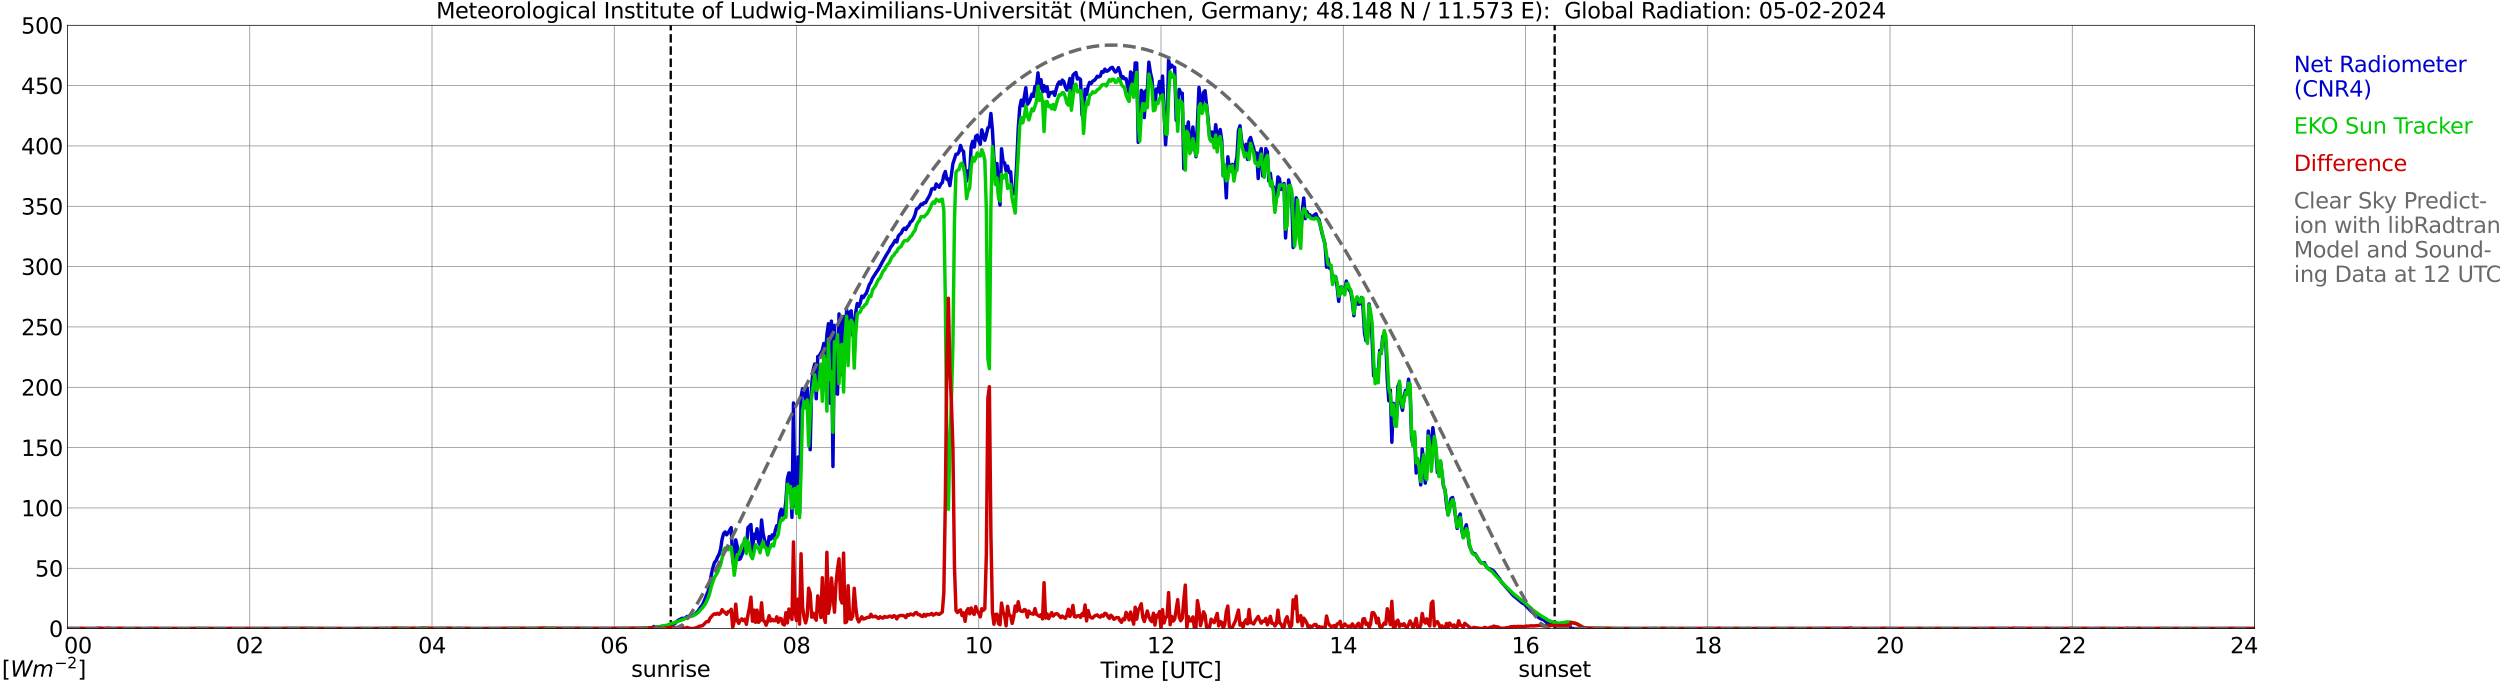 <?xml version="1.0" encoding="utf-8" standalone="no"?>
<!DOCTYPE svg PUBLIC "-//W3C//DTD SVG 1.1//EN"
  "http://www.w3.org/Graphics/SVG/1.1/DTD/svg11.dtd">
<svg xmlns:xlink="http://www.w3.org/1999/xlink" width="1085.4pt" height="296.64pt" viewBox="0 0 1085.4 296.64" xmlns="http://www.w3.org/2000/svg" version="1.1">
 <defs>
  <style type="text/css">*{stroke-linejoin: round; stroke-linecap: butt}</style>
 </defs>
 <g id="figure_1">
  <g id="patch_1">
   <path d="M 0 296.64 
L 1085.4 296.64 
L 1085.4 0 
L 0 0 
z
" style="fill: #ffffff"/>
  </g>
  <g id="axes_1">
   <g id="patch_2">
    <path d="M 29.306 272.909 
L 978.814 272.909 
L 978.814 10.976 
L 29.306 10.976 
z
" style="fill: #ffffff"/>
   </g>
   <g id="patch_3">
    <path d="M 978.814 272.909 
L 978.814 272.909 
L 978.814 10.976 
L 978.814 10.976 
z
" clip-path="url(#p6a92e61fae)" style="fill: #d3d3d3; opacity: 0.25; stroke: #d3d3d3; stroke-linejoin: miter"/>
   </g>
   <g id="matplotlib.axis_1">
    <g id="xtick_1">
     <g id="line2d_1">
      <path d="M 29.306 272.909 
L 29.306 10.976 
" clip-path="url(#p6a92e61fae)" style="fill: none; stroke: #808080; stroke-width: 0.3; stroke-linecap: square"/>
     </g>
     <g id="line2d_2"/>
     <g id="text_1">
      <!--    00 -->
      <g transform="translate(18.733 283.627) scale(0.095 -0.095)">
       <defs>
        <path id="DejaVuSans-20" transform="scale(0.016)"/>
        <path id="DejaVuSans-30" d="M 2034 4250 
Q 1547 4250 1301 3770 
Q 1056 3291 1056 2328 
Q 1056 1369 1301 889 
Q 1547 409 2034 409 
Q 2525 409 2770 889 
Q 3016 1369 3016 2328 
Q 3016 3291 2770 3770 
Q 2525 4250 2034 4250 
z
M 2034 4750 
Q 2819 4750 3233 4129 
Q 3647 3509 3647 2328 
Q 3647 1150 3233 529 
Q 2819 -91 2034 -91 
Q 1250 -91 836 529 
Q 422 1150 422 2328 
Q 422 3509 836 4129 
Q 1250 4750 2034 4750 
z
" transform="scale(0.016)"/>
       </defs>
       <use xlink:href="#DejaVuSans-20"/>
       <use xlink:href="#DejaVuSans-20" transform="translate(31.787 0)"/>
       <use xlink:href="#DejaVuSans-20" transform="translate(63.574 0)"/>
       <use xlink:href="#DejaVuSans-30" transform="translate(95.361 0)"/>
       <use xlink:href="#DejaVuSans-30" transform="translate(158.984 0)"/>
      </g>
     </g>
    </g>
    <g id="xtick_2">
     <g id="line2d_3">
      <path d="M 108.431 272.909 
L 108.431 10.976 
" clip-path="url(#p6a92e61fae)" style="fill: none; stroke: #808080; stroke-width: 0.3; stroke-linecap: square"/>
     </g>
     <g id="line2d_4"/>
     <g id="text_2">
      <!-- 02 -->
      <g transform="translate(102.387 283.627) scale(0.095 -0.095)">
       <defs>
        <path id="DejaVuSans-32" d="M 1228 531 
L 3431 531 
L 3431 0 
L 469 0 
L 469 531 
Q 828 903 1448 1529 
Q 2069 2156 2228 2338 
Q 2531 2678 2651 2914 
Q 2772 3150 2772 3378 
Q 2772 3750 2511 3984 
Q 2250 4219 1831 4219 
Q 1534 4219 1204 4116 
Q 875 4013 500 3803 
L 500 4441 
Q 881 4594 1212 4672 
Q 1544 4750 1819 4750 
Q 2544 4750 2975 4387 
Q 3406 4025 3406 3419 
Q 3406 3131 3298 2873 
Q 3191 2616 2906 2266 
Q 2828 2175 2409 1742 
Q 1991 1309 1228 531 
z
" transform="scale(0.016)"/>
       </defs>
       <use xlink:href="#DejaVuSans-30"/>
       <use xlink:href="#DejaVuSans-32" transform="translate(63.623 0)"/>
      </g>
     </g>
    </g>
    <g id="xtick_3">
     <g id="line2d_5">
      <path d="M 187.557 272.909 
L 187.557 10.976 
" clip-path="url(#p6a92e61fae)" style="fill: none; stroke: #808080; stroke-width: 0.3; stroke-linecap: square"/>
     </g>
     <g id="line2d_6"/>
     <g id="text_3">
      <!-- 04 -->
      <g transform="translate(181.513 283.627) scale(0.095 -0.095)">
       <defs>
        <path id="DejaVuSans-34" d="M 2419 4116 
L 825 1625 
L 2419 1625 
L 2419 4116 
z
M 2253 4666 
L 3047 4666 
L 3047 1625 
L 3713 1625 
L 3713 1100 
L 3047 1100 
L 3047 0 
L 2419 0 
L 2419 1100 
L 313 1100 
L 313 1709 
L 2253 4666 
z
" transform="scale(0.016)"/>
       </defs>
       <use xlink:href="#DejaVuSans-30"/>
       <use xlink:href="#DejaVuSans-34" transform="translate(63.623 0)"/>
      </g>
     </g>
    </g>
    <g id="xtick_4">
     <g id="line2d_7">
      <path d="M 266.683 272.909 
L 266.683 10.976 
" clip-path="url(#p6a92e61fae)" style="fill: none; stroke: #808080; stroke-width: 0.3; stroke-linecap: square"/>
     </g>
     <g id="line2d_8"/>
     <g id="text_4">
      <!-- 06 -->
      <g transform="translate(260.638 283.627) scale(0.095 -0.095)">
       <defs>
        <path id="DejaVuSans-36" d="M 2113 2584 
Q 1688 2584 1439 2293 
Q 1191 2003 1191 1497 
Q 1191 994 1439 701 
Q 1688 409 2113 409 
Q 2538 409 2786 701 
Q 3034 994 3034 1497 
Q 3034 2003 2786 2293 
Q 2538 2584 2113 2584 
z
M 3366 4563 
L 3366 3988 
Q 3128 4100 2886 4159 
Q 2644 4219 2406 4219 
Q 1781 4219 1451 3797 
Q 1122 3375 1075 2522 
Q 1259 2794 1537 2939 
Q 1816 3084 2150 3084 
Q 2853 3084 3261 2657 
Q 3669 2231 3669 1497 
Q 3669 778 3244 343 
Q 2819 -91 2113 -91 
Q 1303 -91 875 529 
Q 447 1150 447 2328 
Q 447 3434 972 4092 
Q 1497 4750 2381 4750 
Q 2619 4750 2861 4703 
Q 3103 4656 3366 4563 
z
" transform="scale(0.016)"/>
       </defs>
       <use xlink:href="#DejaVuSans-30"/>
       <use xlink:href="#DejaVuSans-36" transform="translate(63.623 0)"/>
      </g>
     </g>
    </g>
    <g id="xtick_5">
     <g id="line2d_9">
      <path d="M 345.808 272.909 
L 345.808 10.976 
" clip-path="url(#p6a92e61fae)" style="fill: none; stroke: #808080; stroke-width: 0.3; stroke-linecap: square"/>
     </g>
     <g id="line2d_10"/>
     <g id="text_5">
      <!-- 08 -->
      <g transform="translate(339.764 283.627) scale(0.095 -0.095)">
       <defs>
        <path id="DejaVuSans-38" d="M 2034 2216 
Q 1584 2216 1326 1975 
Q 1069 1734 1069 1313 
Q 1069 891 1326 650 
Q 1584 409 2034 409 
Q 2484 409 2743 651 
Q 3003 894 3003 1313 
Q 3003 1734 2745 1975 
Q 2488 2216 2034 2216 
z
M 1403 2484 
Q 997 2584 770 2862 
Q 544 3141 544 3541 
Q 544 4100 942 4425 
Q 1341 4750 2034 4750 
Q 2731 4750 3128 4425 
Q 3525 4100 3525 3541 
Q 3525 3141 3298 2862 
Q 3072 2584 2669 2484 
Q 3125 2378 3379 2068 
Q 3634 1759 3634 1313 
Q 3634 634 3220 271 
Q 2806 -91 2034 -91 
Q 1263 -91 848 271 
Q 434 634 434 1313 
Q 434 1759 690 2068 
Q 947 2378 1403 2484 
z
M 1172 3481 
Q 1172 3119 1398 2916 
Q 1625 2713 2034 2713 
Q 2441 2713 2670 2916 
Q 2900 3119 2900 3481 
Q 2900 3844 2670 4047 
Q 2441 4250 2034 4250 
Q 1625 4250 1398 4047 
Q 1172 3844 1172 3481 
z
" transform="scale(0.016)"/>
       </defs>
       <use xlink:href="#DejaVuSans-30"/>
       <use xlink:href="#DejaVuSans-38" transform="translate(63.623 0)"/>
      </g>
     </g>
    </g>
    <g id="xtick_6">
     <g id="line2d_11">
      <path d="M 424.934 272.909 
L 424.934 10.976 
" clip-path="url(#p6a92e61fae)" style="fill: none; stroke: #808080; stroke-width: 0.3; stroke-linecap: square"/>
     </g>
     <g id="line2d_12"/>
     <g id="text_6">
      <!-- 10 -->
      <g transform="translate(418.89 283.627) scale(0.095 -0.095)">
       <defs>
        <path id="DejaVuSans-31" d="M 794 531 
L 1825 531 
L 1825 4091 
L 703 3866 
L 703 4441 
L 1819 4666 
L 2450 4666 
L 2450 531 
L 3481 531 
L 3481 0 
L 794 0 
L 794 531 
z
" transform="scale(0.016)"/>
       </defs>
       <use xlink:href="#DejaVuSans-31"/>
       <use xlink:href="#DejaVuSans-30" transform="translate(63.623 0)"/>
      </g>
     </g>
    </g>
    <g id="xtick_7">
     <g id="line2d_13">
      <path d="M 504.06 272.909 
L 504.06 10.976 
" clip-path="url(#p6a92e61fae)" style="fill: none; stroke: #808080; stroke-width: 0.3; stroke-linecap: square"/>
     </g>
     <g id="line2d_14"/>
     <g id="text_7">
      <!-- 12 -->
      <g transform="translate(498.015 283.627) scale(0.095 -0.095)">
       <use xlink:href="#DejaVuSans-31"/>
       <use xlink:href="#DejaVuSans-32" transform="translate(63.623 0)"/>
      </g>
     </g>
    </g>
    <g id="xtick_8">
     <g id="line2d_15">
      <path d="M 583.185 272.909 
L 583.185 10.976 
" clip-path="url(#p6a92e61fae)" style="fill: none; stroke: #808080; stroke-width: 0.3; stroke-linecap: square"/>
     </g>
     <g id="line2d_16"/>
     <g id="text_8">
      <!-- 14 -->
      <g transform="translate(577.141 283.627) scale(0.095 -0.095)">
       <use xlink:href="#DejaVuSans-31"/>
       <use xlink:href="#DejaVuSans-34" transform="translate(63.623 0)"/>
      </g>
     </g>
    </g>
    <g id="xtick_9">
     <g id="line2d_17">
      <path d="M 662.311 272.909 
L 662.311 10.976 
" clip-path="url(#p6a92e61fae)" style="fill: none; stroke: #808080; stroke-width: 0.3; stroke-linecap: square"/>
     </g>
     <g id="line2d_18"/>
     <g id="text_9">
      <!-- 16 -->
      <g transform="translate(656.267 283.627) scale(0.095 -0.095)">
       <use xlink:href="#DejaVuSans-31"/>
       <use xlink:href="#DejaVuSans-36" transform="translate(63.623 0)"/>
      </g>
     </g>
    </g>
    <g id="xtick_10">
     <g id="line2d_19">
      <path d="M 741.437 272.909 
L 741.437 10.976 
" clip-path="url(#p6a92e61fae)" style="fill: none; stroke: #808080; stroke-width: 0.3; stroke-linecap: square"/>
     </g>
     <g id="line2d_20"/>
     <g id="text_10">
      <!-- 18 -->
      <g transform="translate(735.392 283.627) scale(0.095 -0.095)">
       <use xlink:href="#DejaVuSans-31"/>
       <use xlink:href="#DejaVuSans-38" transform="translate(63.623 0)"/>
      </g>
     </g>
    </g>
    <g id="xtick_11">
     <g id="line2d_21">
      <path d="M 820.562 272.909 
L 820.562 10.976 
" clip-path="url(#p6a92e61fae)" style="fill: none; stroke: #808080; stroke-width: 0.3; stroke-linecap: square"/>
     </g>
     <g id="line2d_22"/>
     <g id="text_11">
      <!-- 20 -->
      <g transform="translate(814.518 283.627) scale(0.095 -0.095)">
       <use xlink:href="#DejaVuSans-32"/>
       <use xlink:href="#DejaVuSans-30" transform="translate(63.623 0)"/>
      </g>
     </g>
    </g>
    <g id="xtick_12">
     <g id="line2d_23">
      <path d="M 899.688 272.909 
L 899.688 10.976 
" clip-path="url(#p6a92e61fae)" style="fill: none; stroke: #808080; stroke-width: 0.3; stroke-linecap: square"/>
     </g>
     <g id="line2d_24"/>
     <g id="text_12">
      <!-- 22 -->
      <g transform="translate(893.644 283.627) scale(0.095 -0.095)">
       <use xlink:href="#DejaVuSans-32"/>
       <use xlink:href="#DejaVuSans-32" transform="translate(63.623 0)"/>
      </g>
     </g>
    </g>
    <g id="xtick_13">
     <g id="line2d_25">
      <path d="M 978.814 272.909 
L 978.814 10.976 
" clip-path="url(#p6a92e61fae)" style="fill: none; stroke: #808080; stroke-width: 0.3; stroke-linecap: square"/>
     </g>
     <g id="line2d_26"/>
     <g id="text_13">
      <!-- 24    -->
      <g transform="translate(968.241 283.627) scale(0.095 -0.095)">
       <use xlink:href="#DejaVuSans-32"/>
       <use xlink:href="#DejaVuSans-34" transform="translate(63.623 0)"/>
       <use xlink:href="#DejaVuSans-20" transform="translate(127.246 0)"/>
       <use xlink:href="#DejaVuSans-20" transform="translate(159.033 0)"/>
       <use xlink:href="#DejaVuSans-20" transform="translate(190.82 0)"/>
      </g>
     </g>
    </g>
    <g id="text_14">
     <!-- Time [UTC] -->
     <g transform="translate(477.806 294.322) scale(0.095 -0.095)">
      <defs>
       <path id="DejaVuSans-54" d="M -19 4666 
L 3928 4666 
L 3928 4134 
L 2272 4134 
L 2272 0 
L 1638 0 
L 1638 4134 
L -19 4134 
L -19 4666 
z
" transform="scale(0.016)"/>
       <path id="DejaVuSans-69" d="M 603 3500 
L 1178 3500 
L 1178 0 
L 603 0 
L 603 3500 
z
M 603 4863 
L 1178 4863 
L 1178 4134 
L 603 4134 
L 603 4863 
z
" transform="scale(0.016)"/>
       <path id="DejaVuSans-6d" d="M 3328 2828 
Q 3544 3216 3844 3400 
Q 4144 3584 4550 3584 
Q 5097 3584 5394 3201 
Q 5691 2819 5691 2113 
L 5691 0 
L 5113 0 
L 5113 2094 
Q 5113 2597 4934 2840 
Q 4756 3084 4391 3084 
Q 3944 3084 3684 2787 
Q 3425 2491 3425 1978 
L 3425 0 
L 2847 0 
L 2847 2094 
Q 2847 2600 2669 2842 
Q 2491 3084 2119 3084 
Q 1678 3084 1418 2786 
Q 1159 2488 1159 1978 
L 1159 0 
L 581 0 
L 581 3500 
L 1159 3500 
L 1159 2956 
Q 1356 3278 1631 3431 
Q 1906 3584 2284 3584 
Q 2666 3584 2933 3390 
Q 3200 3197 3328 2828 
z
" transform="scale(0.016)"/>
       <path id="DejaVuSans-65" d="M 3597 1894 
L 3597 1613 
L 953 1613 
Q 991 1019 1311 708 
Q 1631 397 2203 397 
Q 2534 397 2845 478 
Q 3156 559 3463 722 
L 3463 178 
Q 3153 47 2828 -22 
Q 2503 -91 2169 -91 
Q 1331 -91 842 396 
Q 353 884 353 1716 
Q 353 2575 817 3079 
Q 1281 3584 2069 3584 
Q 2775 3584 3186 3129 
Q 3597 2675 3597 1894 
z
M 3022 2063 
Q 3016 2534 2758 2815 
Q 2500 3097 2075 3097 
Q 1594 3097 1305 2825 
Q 1016 2553 972 2059 
L 3022 2063 
z
" transform="scale(0.016)"/>
       <path id="DejaVuSans-5b" d="M 550 4863 
L 1875 4863 
L 1875 4416 
L 1125 4416 
L 1125 -397 
L 1875 -397 
L 1875 -844 
L 550 -844 
L 550 4863 
z
" transform="scale(0.016)"/>
       <path id="DejaVuSans-55" d="M 556 4666 
L 1191 4666 
L 1191 1831 
Q 1191 1081 1462 751 
Q 1734 422 2344 422 
Q 2950 422 3222 751 
Q 3494 1081 3494 1831 
L 3494 4666 
L 4128 4666 
L 4128 1753 
Q 4128 841 3676 375 
Q 3225 -91 2344 -91 
Q 1459 -91 1007 375 
Q 556 841 556 1753 
L 556 4666 
z
" transform="scale(0.016)"/>
       <path id="DejaVuSans-43" d="M 4122 4306 
L 4122 3641 
Q 3803 3938 3442 4084 
Q 3081 4231 2675 4231 
Q 1875 4231 1450 3742 
Q 1025 3253 1025 2328 
Q 1025 1406 1450 917 
Q 1875 428 2675 428 
Q 3081 428 3442 575 
Q 3803 722 4122 1019 
L 4122 359 
Q 3791 134 3420 21 
Q 3050 -91 2638 -91 
Q 1578 -91 968 557 
Q 359 1206 359 2328 
Q 359 3453 968 4101 
Q 1578 4750 2638 4750 
Q 3056 4750 3426 4639 
Q 3797 4528 4122 4306 
z
" transform="scale(0.016)"/>
       <path id="DejaVuSans-5d" d="M 1947 4863 
L 1947 -844 
L 622 -844 
L 622 -397 
L 1369 -397 
L 1369 4416 
L 622 4416 
L 622 4863 
L 1947 4863 
z
" transform="scale(0.016)"/>
      </defs>
      <use xlink:href="#DejaVuSans-54"/>
      <use xlink:href="#DejaVuSans-69" transform="translate(57.959 0)"/>
      <use xlink:href="#DejaVuSans-6d" transform="translate(85.742 0)"/>
      <use xlink:href="#DejaVuSans-65" transform="translate(183.154 0)"/>
      <use xlink:href="#DejaVuSans-20" transform="translate(244.678 0)"/>
      <use xlink:href="#DejaVuSans-5b" transform="translate(276.465 0)"/>
      <use xlink:href="#DejaVuSans-55" transform="translate(315.479 0)"/>
      <use xlink:href="#DejaVuSans-54" transform="translate(388.672 0)"/>
      <use xlink:href="#DejaVuSans-43" transform="translate(443.881 0)"/>
      <use xlink:href="#DejaVuSans-5d" transform="translate(513.705 0)"/>
     </g>
    </g>
   </g>
   <g id="matplotlib.axis_2">
    <g id="ytick_1">
     <g id="line2d_27">
      <path d="M 29.306 272.909 
L 978.814 272.909 
" clip-path="url(#p6a92e61fae)" style="fill: none; stroke: #808080; stroke-width: 0.3; stroke-linecap: square"/>
     </g>
     <g id="line2d_28"/>
     <g id="text_15">
      <!-- 0 -->
      <g transform="translate(21.261 276.518) scale(0.095 -0.095)">
       <use xlink:href="#DejaVuSans-30"/>
      </g>
     </g>
    </g>
    <g id="ytick_2">
     <g id="line2d_29">
      <path d="M 29.306 246.715 
L 978.814 246.715 
" clip-path="url(#p6a92e61fae)" style="fill: none; stroke: #808080; stroke-width: 0.3; stroke-linecap: square"/>
     </g>
     <g id="line2d_30"/>
     <g id="text_16">
      <!-- 50 -->
      <g transform="translate(15.217 250.325) scale(0.095 -0.095)">
       <defs>
        <path id="DejaVuSans-35" d="M 691 4666 
L 3169 4666 
L 3169 4134 
L 1269 4134 
L 1269 2991 
Q 1406 3038 1543 3061 
Q 1681 3084 1819 3084 
Q 2600 3084 3056 2656 
Q 3513 2228 3513 1497 
Q 3513 744 3044 326 
Q 2575 -91 1722 -91 
Q 1428 -91 1123 -41 
Q 819 9 494 109 
L 494 744 
Q 775 591 1075 516 
Q 1375 441 1709 441 
Q 2250 441 2565 725 
Q 2881 1009 2881 1497 
Q 2881 1984 2565 2268 
Q 2250 2553 1709 2553 
Q 1456 2553 1204 2497 
Q 953 2441 691 2322 
L 691 4666 
z
" transform="scale(0.016)"/>
       </defs>
       <use xlink:href="#DejaVuSans-35"/>
       <use xlink:href="#DejaVuSans-30" transform="translate(63.623 0)"/>
      </g>
     </g>
    </g>
    <g id="ytick_3">
     <g id="line2d_31">
      <path d="M 29.306 220.522 
L 978.814 220.522 
" clip-path="url(#p6a92e61fae)" style="fill: none; stroke: #808080; stroke-width: 0.3; stroke-linecap: square"/>
     </g>
     <g id="line2d_32"/>
     <g id="text_17">
      <!-- 100 -->
      <g transform="translate(9.173 224.131) scale(0.095 -0.095)">
       <use xlink:href="#DejaVuSans-31"/>
       <use xlink:href="#DejaVuSans-30" transform="translate(63.623 0)"/>
       <use xlink:href="#DejaVuSans-30" transform="translate(127.246 0)"/>
      </g>
     </g>
    </g>
    <g id="ytick_4">
     <g id="line2d_33">
      <path d="M 29.306 194.329 
L 978.814 194.329 
" clip-path="url(#p6a92e61fae)" style="fill: none; stroke: #808080; stroke-width: 0.3; stroke-linecap: square"/>
     </g>
     <g id="line2d_34"/>
     <g id="text_18">
      <!-- 150 -->
      <g transform="translate(9.173 197.938) scale(0.095 -0.095)">
       <use xlink:href="#DejaVuSans-31"/>
       <use xlink:href="#DejaVuSans-35" transform="translate(63.623 0)"/>
       <use xlink:href="#DejaVuSans-30" transform="translate(127.246 0)"/>
      </g>
     </g>
    </g>
    <g id="ytick_5">
     <g id="line2d_35">
      <path d="M 29.306 168.136 
L 978.814 168.136 
" clip-path="url(#p6a92e61fae)" style="fill: none; stroke: #808080; stroke-width: 0.3; stroke-linecap: square"/>
     </g>
     <g id="line2d_36"/>
     <g id="text_19">
      <!-- 200 -->
      <g transform="translate(9.173 171.745) scale(0.095 -0.095)">
       <use xlink:href="#DejaVuSans-32"/>
       <use xlink:href="#DejaVuSans-30" transform="translate(63.623 0)"/>
       <use xlink:href="#DejaVuSans-30" transform="translate(127.246 0)"/>
      </g>
     </g>
    </g>
    <g id="ytick_6">
     <g id="line2d_37">
      <path d="M 29.306 141.942 
L 978.814 141.942 
" clip-path="url(#p6a92e61fae)" style="fill: none; stroke: #808080; stroke-width: 0.3; stroke-linecap: square"/>
     </g>
     <g id="line2d_38"/>
     <g id="text_20">
      <!-- 250 -->
      <g transform="translate(9.173 145.551) scale(0.095 -0.095)">
       <use xlink:href="#DejaVuSans-32"/>
       <use xlink:href="#DejaVuSans-35" transform="translate(63.623 0)"/>
       <use xlink:href="#DejaVuSans-30" transform="translate(127.246 0)"/>
      </g>
     </g>
    </g>
    <g id="ytick_7">
     <g id="line2d_39">
      <path d="M 29.306 115.749 
L 978.814 115.749 
" clip-path="url(#p6a92e61fae)" style="fill: none; stroke: #808080; stroke-width: 0.3; stroke-linecap: square"/>
     </g>
     <g id="line2d_40"/>
     <g id="text_21">
      <!-- 300 -->
      <g transform="translate(9.173 119.358) scale(0.095 -0.095)">
       <defs>
        <path id="DejaVuSans-33" d="M 2597 2516 
Q 3050 2419 3304 2112 
Q 3559 1806 3559 1356 
Q 3559 666 3084 287 
Q 2609 -91 1734 -91 
Q 1441 -91 1130 -33 
Q 819 25 488 141 
L 488 750 
Q 750 597 1062 519 
Q 1375 441 1716 441 
Q 2309 441 2620 675 
Q 2931 909 2931 1356 
Q 2931 1769 2642 2001 
Q 2353 2234 1838 2234 
L 1294 2234 
L 1294 2753 
L 1863 2753 
Q 2328 2753 2575 2939 
Q 2822 3125 2822 3475 
Q 2822 3834 2567 4026 
Q 2313 4219 1838 4219 
Q 1578 4219 1281 4162 
Q 984 4106 628 3988 
L 628 4550 
Q 988 4650 1302 4700 
Q 1616 4750 1894 4750 
Q 2613 4750 3031 4423 
Q 3450 4097 3450 3541 
Q 3450 3153 3228 2886 
Q 3006 2619 2597 2516 
z
" transform="scale(0.016)"/>
       </defs>
       <use xlink:href="#DejaVuSans-33"/>
       <use xlink:href="#DejaVuSans-30" transform="translate(63.623 0)"/>
       <use xlink:href="#DejaVuSans-30" transform="translate(127.246 0)"/>
      </g>
     </g>
    </g>
    <g id="ytick_8">
     <g id="line2d_41">
      <path d="M 29.306 89.556 
L 978.814 89.556 
" clip-path="url(#p6a92e61fae)" style="fill: none; stroke: #808080; stroke-width: 0.3; stroke-linecap: square"/>
     </g>
     <g id="line2d_42"/>
     <g id="text_22">
      <!-- 350 -->
      <g transform="translate(9.173 93.165) scale(0.095 -0.095)">
       <use xlink:href="#DejaVuSans-33"/>
       <use xlink:href="#DejaVuSans-35" transform="translate(63.623 0)"/>
       <use xlink:href="#DejaVuSans-30" transform="translate(127.246 0)"/>
      </g>
     </g>
    </g>
    <g id="ytick_9">
     <g id="line2d_43">
      <path d="M 29.306 63.362 
L 978.814 63.362 
" clip-path="url(#p6a92e61fae)" style="fill: none; stroke: #808080; stroke-width: 0.3; stroke-linecap: square"/>
     </g>
     <g id="line2d_44"/>
     <g id="text_23">
      <!-- 400 -->
      <g transform="translate(9.173 66.972) scale(0.095 -0.095)">
       <use xlink:href="#DejaVuSans-34"/>
       <use xlink:href="#DejaVuSans-30" transform="translate(63.623 0)"/>
       <use xlink:href="#DejaVuSans-30" transform="translate(127.246 0)"/>
      </g>
     </g>
    </g>
    <g id="ytick_10">
     <g id="line2d_45">
      <path d="M 29.306 37.169 
L 978.814 37.169 
" clip-path="url(#p6a92e61fae)" style="fill: none; stroke: #808080; stroke-width: 0.3; stroke-linecap: square"/>
     </g>
     <g id="line2d_46"/>
     <g id="text_24">
      <!-- 450 -->
      <g transform="translate(9.173 40.778) scale(0.095 -0.095)">
       <use xlink:href="#DejaVuSans-34"/>
       <use xlink:href="#DejaVuSans-35" transform="translate(63.623 0)"/>
       <use xlink:href="#DejaVuSans-30" transform="translate(127.246 0)"/>
      </g>
     </g>
    </g>
    <g id="ytick_11">
     <g id="line2d_47">
      <path d="M 29.306 10.976 
L 978.814 10.976 
" clip-path="url(#p6a92e61fae)" style="fill: none; stroke: #808080; stroke-width: 0.3; stroke-linecap: square"/>
     </g>
     <g id="line2d_48"/>
     <g id="text_25">
      <!-- 500 -->
      <g transform="translate(9.173 14.585) scale(0.095 -0.095)">
       <use xlink:href="#DejaVuSans-35"/>
       <use xlink:href="#DejaVuSans-30" transform="translate(63.623 0)"/>
       <use xlink:href="#DejaVuSans-30" transform="translate(127.246 0)"/>
      </g>
     </g>
    </g>
   </g>
   <g id="line2d_49">
    <path d="M 291.212 272.909 
L 291.212 10.976 
" clip-path="url(#p6a92e61fae)" style="fill: none; stroke-dasharray: 3.7,1.6; stroke-dashoffset: 0; stroke: #000000"/>
   </g>
   <g id="line2d_50">
    <path d="M 674.971 272.909 
L 674.971 10.976 
" clip-path="url(#p6a92e61fae)" style="fill: none; stroke-dasharray: 3.7,1.6; stroke-dashoffset: 0; stroke: #000000"/>
   </g>
   <g id="line2d_51">
    <path d="M 29.306 272.909 
L 283.167 272.909 
L 283.827 271.987 
L 284.486 272.39 
L 285.145 272.306 
L 286.464 272.348 
L 287.124 271.903 
L 289.102 271.861 
L 291.739 271.337 
L 292.399 270.892 
L 293.058 270.688 
L 293.717 269.918 
L 294.377 269.352 
L 295.696 268.66 
L 296.355 268.419 
L 297.014 268.624 
L 298.333 267.649 
L 298.992 267.649 
L 300.971 267.204 
L 301.63 266.759 
L 302.949 265.459 
L 304.267 263.474 
L 304.927 262.709 
L 305.586 261.331 
L 307.564 256.344 
L 308.883 249.214 
L 309.543 246.38 
L 310.202 244.19 
L 310.861 243.462 
L 311.521 241.88 
L 312.18 240.707 
L 312.839 238.48 
L 313.499 234.143 
L 314.158 231.67 
L 314.818 230.942 
L 315.477 232.199 
L 316.136 231.345 
L 317.455 229.077 
L 318.114 242.933 
L 318.774 246.621 
L 319.433 234.384 
L 320.093 237.302 
L 320.752 242.933 
L 321.411 242.572 
L 323.39 237.668 
L 324.049 238.438 
L 324.708 229.119 
L 326.027 227.741 
L 326.686 239.371 
L 327.346 231.916 
L 328.005 233.739 
L 328.665 229.564 
L 329.324 235.316 
L 329.983 236.495 
L 330.643 225.756 
L 331.302 231.67 
L 331.961 234.588 
L 332.621 236.369 
L 333.28 237.747 
L 333.94 232.969 
L 334.599 234.101 
L 335.258 232.199 
L 335.918 233.656 
L 336.577 230.334 
L 337.236 228.228 
L 337.896 229.203 
L 338.555 222.921 
L 339.215 221.135 
L 339.874 223.812 
L 340.533 223 
L 341.193 217.651 
L 341.852 207.85 
L 342.512 205.335 
L 343.171 205.456 
L 343.83 224.624 
L 344.49 174.951 
L 345.149 219.679 
L 345.808 219.396 
L 346.468 198.41 
L 347.127 222.801 
L 347.787 172.274 
L 348.446 168.754 
L 349.105 169.644 
L 349.765 174.747 
L 350.424 168.387 
L 351.083 175.962 
L 351.743 195.251 
L 352.402 167.009 
L 353.062 160.529 
L 353.721 158.014 
L 354.38 173.128 
L 355.04 154.772 
L 355.699 154.447 
L 357.018 152.1 
L 357.677 149.103 
L 358.337 155.867 
L 358.996 145.374 
L 359.655 140.554 
L 360.315 175.03 
L 360.974 139.417 
L 361.634 202.543 
L 362.293 141.24 
L 362.952 170.168 
L 363.612 171.143 
L 364.271 136.3 
L 364.93 162.797 
L 365.59 138.448 
L 366.249 137.432 
L 366.909 148.779 
L 367.568 134.435 
L 368.227 140.067 
L 368.887 135.651 
L 369.546 134.959 
L 370.206 145.536 
L 370.865 142.335 
L 371.524 135.609 
L 372.184 131.8 
L 372.843 132.974 
L 373.502 131.439 
L 374.162 128.557 
L 374.821 129.249 
L 375.481 128.076 
L 376.14 127.264 
L 377.459 123.497 
L 378.118 122.523 
L 378.777 120.862 
L 380.756 117.782 
L 381.415 116.891 
L 382.734 114.382 
L 384.712 110.856 
L 386.031 108.75 
L 386.69 107.288 
L 387.349 106.518 
L 388.668 104.334 
L 389.328 105.062 
L 389.987 102.547 
L 390.646 101.777 
L 391.306 101.212 
L 391.965 99.755 
L 392.624 99.064 
L 393.284 99.671 
L 393.943 98.456 
L 394.603 97.848 
L 395.262 96.392 
L 395.921 95.983 
L 396.581 94.93 
L 397.24 93.312 
L 397.899 90.761 
L 398.559 90.436 
L 399.218 89.708 
L 399.878 88.613 
L 400.537 88.775 
L 401.196 88.005 
L 401.856 88.005 
L 402.515 86.669 
L 403.175 85.611 
L 403.834 84.275 
L 404.493 82.091 
L 405.153 81.844 
L 405.812 82.091 
L 406.471 79.859 
L 407.131 80.713 
L 407.79 81.32 
L 408.45 79.901 
L 409.109 79.293 
L 409.768 76.05 
L 410.428 74.474 
L 411.087 77.873 
L 411.746 77.674 
L 412.406 80.587 
L 413.725 71.026 
L 415.043 66.977 
L 415.703 66.935 
L 416.362 65.924 
L 417.022 63.168 
L 417.681 65.154 
L 418.34 65.762 
L 419 73.499 
L 419.659 78.565 
L 420.318 74.149 
L 420.978 75.364 
L 421.637 63.656 
L 422.297 61.387 
L 422.956 63.855 
L 423.615 59.198 
L 424.275 58.668 
L 424.934 61.099 
L 425.593 62.639 
L 426.253 56.363 
L 427.572 60.9 
L 428.231 58.469 
L 428.89 55.51 
L 429.55 55.064 
L 430.209 49.27 
L 430.869 56.442 
L 431.528 68.8 
L 432.187 74.065 
L 432.847 70.985 
L 433.506 83.625 
L 434.165 89.016 
L 434.825 64.588 
L 435.484 70.256 
L 436.144 70.665 
L 436.803 74.185 
L 437.462 72.121 
L 438.122 74.877 
L 438.781 74.594 
L 439.44 83.914 
L 440.1 84.113 
L 440.759 82.698 
L 441.419 70.744 
L 442.078 55.756 
L 442.737 46.677 
L 443.397 43.476 
L 444.056 45.907 
L 445.375 38.091 
L 446.034 45.299 
L 446.694 44.487 
L 447.353 42.989 
L 448.012 40.883 
L 448.672 41.858 
L 449.331 37.52 
L 449.991 37.682 
L 450.65 31.647 
L 451.309 38.248 
L 451.969 34.602 
L 452.628 39.872 
L 453.287 37.195 
L 453.947 39.589 
L 454.606 37.682 
L 455.266 41.936 
L 455.925 40.155 
L 456.584 40.317 
L 457.244 39.914 
L 457.903 41.412 
L 458.563 38.699 
L 459.222 36.629 
L 459.881 35.576 
L 460.541 36.509 
L 461.2 34.764 
L 461.859 35.414 
L 462.519 37.682 
L 463.178 39.102 
L 463.838 37.279 
L 464.497 34.078 
L 465.156 41.25 
L 465.816 32.7 
L 466.475 31.972 
L 467.134 31.485 
L 467.794 34.319 
L 468.453 33.958 
L 469.113 34.523 
L 469.772 49.757 
L 470.431 52.267 
L 471.091 38.777 
L 471.75 40.967 
L 472.409 37.52 
L 473.069 35.781 
L 473.728 36.263 
L 474.388 35.252 
L 475.047 34.927 
L 475.706 34.241 
L 476.366 33.104 
L 477.025 33.387 
L 477.685 33.025 
L 478.344 31.118 
L 479.003 31.365 
L 479.663 30.023 
L 480.322 30.919 
L 480.981 30.757 
L 481.641 30.186 
L 482.3 29.458 
L 482.96 29.259 
L 483.619 30.432 
L 484.278 31.281 
L 484.938 30.757 
L 485.597 29.379 
L 486.256 31.239 
L 486.916 34.036 
L 487.575 33.308 
L 488.235 34.241 
L 488.894 34.199 
L 490.213 40.276 
L 490.872 31.239 
L 491.532 31.93 
L 492.191 40.276 
L 492.85 27.31 
L 493.51 27.352 
L 494.169 61.791 
L 494.828 52.188 
L 495.488 39.223 
L 496.147 40.035 
L 496.807 51.051 
L 497.466 39.385 
L 498.125 39.102 
L 498.785 26.985 
L 499.444 31.443 
L 500.103 34.403 
L 500.763 41.412 
L 501.422 46.274 
L 502.082 38.615 
L 502.741 39.872 
L 503.4 35.372 
L 504.06 41.737 
L 504.719 33.025 
L 506.038 62.844 
L 506.697 53.121 
L 507.357 26.136 
L 508.016 29.458 
L 508.675 28.284 
L 509.335 29.054 
L 509.994 29.259 
L 510.654 52.267 
L 511.313 44.409 
L 511.972 38.777 
L 512.632 40.48 
L 513.291 40.48 
L 513.95 73.258 
L 514.61 54.986 
L 515.269 57.333 
L 515.929 52.958 
L 516.588 63.289 
L 517.247 61.749 
L 517.907 55.148 
L 518.566 62.964 
L 519.226 68.03 
L 520.544 37.965 
L 521.204 43.681 
L 521.863 45.462 
L 522.522 40.155 
L 523.182 39.385 
L 524.501 51.743 
L 525.16 59.522 
L 525.819 57.291 
L 526.479 57.416 
L 527.138 61.586 
L 527.797 54.132 
L 528.457 59.402 
L 529.116 59.318 
L 529.776 56.238 
L 530.435 60.979 
L 531.094 76.255 
L 531.754 73.421 
L 532.413 85.899 
L 533.073 68.072 
L 533.732 73.132 
L 534.391 74.269 
L 535.051 71.351 
L 535.71 76.742 
L 536.369 71.351 
L 537.029 68.072 
L 537.688 56.725 
L 538.348 54.619 
L 539.007 60.492 
L 539.666 64.667 
L 540.326 65.274 
L 540.985 62.639 
L 541.644 69.245 
L 542.304 60.937 
L 542.963 59.685 
L 543.623 62.236 
L 544.282 64.342 
L 544.941 67.501 
L 545.601 66.411 
L 546.26 77.512 
L 546.919 66.815 
L 547.579 64.546 
L 548.238 76.417 
L 548.898 73.824 
L 549.557 64.546 
L 550.216 65.84 
L 550.876 78.602 
L 551.535 75.244 
L 552.195 81.032 
L 552.854 81.032 
L 553.513 91.043 
L 554.832 76.82 
L 555.491 77.591 
L 556.151 82.253 
L 556.81 81.195 
L 557.47 79.66 
L 558.129 103.318 
L 558.788 92.987 
L 559.448 78.12 
L 560.766 83.992 
L 561.426 107.451 
L 562.085 98.089 
L 562.745 85.857 
L 563.404 89.744 
L 564.063 99.268 
L 564.723 102.186 
L 565.382 91.73 
L 566.042 85.978 
L 566.701 94.93 
L 567.36 91.813 
L 568.02 93.191 
L 568.679 93.191 
L 569.338 94.365 
L 570.657 93.354 
L 571.317 92.825 
L 571.976 94.527 
L 572.635 95.255 
L 573.954 101.29 
L 575.273 105.953 
L 575.932 116 
L 576.592 112.396 
L 577.251 116.446 
L 577.91 116 
L 578.57 122.523 
L 579.229 121.024 
L 579.889 120.17 
L 580.548 124.628 
L 581.207 130.831 
L 581.867 124.749 
L 582.526 124.628 
L 583.185 127.101 
L 583.845 126.006 
L 584.504 122.035 
L 585.823 126.006 
L 586.482 126.776 
L 587.142 131.193 
L 587.801 137.07 
L 588.46 130.506 
L 589.12 130.381 
L 589.779 132.125 
L 590.439 131.842 
L 591.098 129.128 
L 591.757 133.581 
L 592.417 144.645 
L 593.076 147.967 
L 593.736 146.751 
L 594.395 131.963 
L 595.054 137.474 
L 595.714 147.034 
L 596.373 163.201 
L 597.032 160.89 
L 597.692 162.918 
L 598.351 161.702 
L 599.011 152.142 
L 599.67 153.478 
L 600.329 146.06 
L 600.989 145.981 
L 601.648 147.762 
L 602.307 165.024 
L 602.967 174.019 
L 603.626 169.361 
L 604.286 192.008 
L 604.945 175.113 
L 605.604 184.554 
L 606.264 182.039 
L 606.923 167.659 
L 607.582 166.36 
L 608.242 175.276 
L 608.901 178.152 
L 609.561 172.196 
L 610.22 169.519 
L 610.879 170.938 
L 611.539 164.657 
L 612.198 170.048 
L 612.858 190.306 
L 613.517 193.302 
L 614.176 189.415 
L 614.836 205.377 
L 615.495 199.463 
L 616.154 203.392 
L 616.814 210.522 
L 617.473 194.926 
L 618.133 200.757 
L 618.792 209.751 
L 619.451 203.999 
L 620.111 187.147 
L 620.77 194.517 
L 621.429 193.669 
L 622.089 185.685 
L 623.408 196.058 
L 624.067 205.173 
L 624.726 205.052 
L 625.386 200.233 
L 626.705 211.129 
L 627.364 212.711 
L 628.023 219.113 
L 628.683 223.487 
L 629.342 219.354 
L 630.001 216.399 
L 630.661 215.991 
L 631.32 219.841 
L 632.639 229.444 
L 633.298 224.944 
L 633.958 223.162 
L 634.617 230.093 
L 635.276 233.09 
L 635.936 230.051 
L 636.595 227.825 
L 637.255 231.874 
L 637.914 236.82 
L 639.233 239.979 
L 640.552 240.544 
L 641.211 241.844 
L 642.53 243.829 
L 643.189 244.395 
L 643.848 244.557 
L 644.508 244.311 
L 645.167 245.809 
L 645.827 246.621 
L 646.486 246.946 
L 647.145 247.108 
L 648.464 247.878 
L 650.442 250.55 
L 651.102 251.362 
L 651.761 252.578 
L 657.036 258.576 
L 660.992 261.855 
L 661.652 262.101 
L 662.97 263.516 
L 664.949 265.543 
L 666.927 267.162 
L 667.586 267.812 
L 668.905 268.624 
L 670.224 269.069 
L 671.542 270.326 
L 672.202 270.73 
L 675.499 271.824 
L 676.158 271.903 
L 677.477 271.782 
L 679.455 271.253 
L 681.433 271.458 
L 682.092 272.909 
L 978.154 272.909 
L 978.154 272.909 
" clip-path="url(#p6a92e61fae)" style="fill: none; stroke: #0000cc; stroke-width: 1.5; stroke-linecap: square"/>
   </g>
   <g id="line2d_52">
    <path d="M 28.646 272.958 
L 33.262 272.981 
L 33.921 272.939 
L 35.24 273.021 
L 36.559 272.972 
L 39.197 272.981 
L 39.856 272.944 
L 41.175 273.009 
L 41.834 273.004 
L 42.493 273.111 
L 43.812 273.07 
L 45.79 272.963 
L 46.45 273.135 
L 49.087 272.96 
L 53.043 273.051 
L 55.681 272.911 
L 56.34 272.973 
L 58.319 272.876 
L 63.594 272.917 
L 64.912 273.013 
L 65.572 273.061 
L 66.231 272.984 
L 66.89 273.05 
L 68.869 272.935 
L 71.506 272.967 
L 80.737 272.933 
L 82.056 272.949 
L 86.672 272.825 
L 89.309 272.884 
L 98.541 272.93 
L 99.86 273.005 
L 101.838 272.949 
L 103.156 272.975 
L 104.475 272.946 
L 106.453 272.966 
L 109.091 272.911 
L 109.75 272.984 
L 111.728 272.922 
L 114.366 272.921 
L 116.344 272.88 
L 117.663 272.926 
L 128.213 272.819 
L 130.191 272.836 
L 135.466 272.836 
L 136.785 272.88 
L 153.929 272.974 
L 155.907 272.896 
L 158.544 272.877 
L 161.182 272.888 
L 165.798 272.844 
L 167.116 272.886 
L 167.776 272.801 
L 168.435 272.889 
L 171.732 272.762 
L 177.007 272.825 
L 178.326 272.861 
L 179.645 272.785 
L 180.963 272.889 
L 183.601 272.715 
L 186.898 272.808 
L 188.216 272.867 
L 192.832 272.816 
L 195.47 272.802 
L 196.788 272.864 
L 197.448 272.902 
L 198.767 272.827 
L 200.085 272.847 
L 200.745 272.928 
L 202.063 272.847 
L 205.36 272.909 
L 210.635 272.929 
L 212.614 272.841 
L 213.932 272.927 
L 222.504 272.821 
L 223.823 272.807 
L 231.736 272.865 
L 235.692 272.745 
L 236.351 272.674 
L 237.011 272.785 
L 241.626 272.797 
L 243.604 272.863 
L 244.923 272.817 
L 260.089 272.849 
L 265.364 272.905 
L 269.98 272.877 
L 275.914 272.885 
L 281.849 272.656 
L 287.124 272.015 
L 289.761 271.373 
L 295.696 269.316 
L 298.992 267.901 
L 300.311 267.442 
L 300.971 267.244 
L 302.289 266.521 
L 302.949 266.065 
L 303.608 265.441 
L 304.267 264.596 
L 304.927 263.948 
L 306.246 262.159 
L 307.564 259.35 
L 308.224 257.16 
L 308.883 254.401 
L 310.202 250.607 
L 310.861 249.68 
L 311.521 248.525 
L 312.839 245.154 
L 313.499 242.368 
L 314.158 239.019 
L 314.818 237.896 
L 315.477 238.377 
L 316.136 238.688 
L 316.796 237.668 
L 317.455 237.468 
L 318.114 242.438 
L 318.774 249.762 
L 320.093 240.806 
L 320.752 240.674 
L 321.411 238.968 
L 322.071 236.757 
L 322.73 236.044 
L 323.39 233.629 
L 324.049 240.298 
L 324.708 234.895 
L 325.368 237.373 
L 326.027 241.385 
L 326.686 242.561 
L 327.346 239.953 
L 328.005 236.468 
L 328.665 237.593 
L 329.324 238.002 
L 329.983 240.002 
L 330.643 236.955 
L 331.302 235.217 
L 331.961 237.686 
L 332.621 237.844 
L 333.28 240.963 
L 333.94 238.57 
L 335.258 236.232 
L 335.918 237.056 
L 336.577 233.783 
L 337.236 233.337 
L 337.896 231.939 
L 338.555 227.401 
L 339.215 225.409 
L 339.874 225.76 
L 340.533 224.578 
L 341.193 224.555 
L 341.852 210.299 
L 342.512 213.818 
L 343.171 211.196 
L 343.83 220.669 
L 344.49 212.582 
L 345.149 212.074 
L 345.808 222.907 
L 346.468 211.205 
L 347.127 224.738 
L 347.787 204.751 
L 348.446 178.106 
L 349.105 174.462 
L 349.765 177.206 
L 350.424 173.634 
L 351.083 193.498 
L 351.743 179.901 
L 352.402 171.959 
L 353.721 162.756 
L 354.38 169.485 
L 355.04 168.969 
L 355.699 165.404 
L 356.359 158.097 
L 357.018 174.193 
L 357.677 154.257 
L 358.337 158.544 
L 358.996 178.497 
L 359.655 147.191 
L 360.315 164.779 
L 360.974 161.394 
L 361.634 187.68 
L 362.293 148.363 
L 362.952 150.582 
L 363.612 145.359 
L 364.271 166.605 
L 364.93 149.902 
L 365.59 149.529 
L 366.249 170.212 
L 366.909 146.222 
L 367.568 137.338 
L 368.227 158.688 
L 368.887 139.891 
L 369.546 139.012 
L 370.206 140.241 
L 370.865 159.846 
L 371.524 144.947 
L 372.184 136.203 
L 372.843 135.872 
L 373.502 135.405 
L 374.162 133.688 
L 374.821 133.394 
L 375.481 132.367 
L 376.14 131.972 
L 377.459 128.402 
L 378.118 128.73 
L 378.777 125.997 
L 380.096 124.057 
L 381.415 121.28 
L 382.074 120.702 
L 383.393 117.739 
L 384.053 117.085 
L 384.712 115.817 
L 385.371 114.819 
L 386.031 114.13 
L 387.349 111.383 
L 388.009 110.939 
L 388.668 109.756 
L 389.328 109.255 
L 389.987 107.878 
L 391.306 106.919 
L 391.965 105.443 
L 392.624 104.535 
L 393.284 104.426 
L 393.943 104.522 
L 395.262 102.73 
L 395.921 102.132 
L 396.581 100.805 
L 397.24 100.081 
L 397.899 97.76 
L 398.559 96.523 
L 399.218 95.776 
L 399.878 94.091 
L 400.537 94.01 
L 401.196 94.194 
L 401.856 93.399 
L 402.515 92.809 
L 403.834 90.426 
L 404.493 88.669 
L 405.153 87.672 
L 405.812 88.268 
L 406.471 86.476 
L 407.79 87.514 
L 408.45 86.643 
L 409.109 86.471 
L 409.768 91.432 
L 410.428 130.39 
L 411.087 194.446 
L 411.746 221.084 
L 412.406 192.539 
L 413.065 173.754 
L 413.725 149.205 
L 414.384 96.086 
L 415.043 74.78 
L 415.703 73.909 
L 416.362 73.635 
L 417.022 71.275 
L 417.681 70.813 
L 418.34 72.607 
L 419 76.646 
L 419.659 86.244 
L 420.318 82.803 
L 420.978 81.774 
L 421.637 72.597 
L 422.297 68.266 
L 422.956 70 
L 423.615 68.771 
L 424.275 66.425 
L 424.934 67.71 
L 425.593 67.732 
L 426.253 65.007 
L 426.912 66.603 
L 427.572 69.538 
L 428.231 90.681 
L 428.89 155.547 
L 429.55 160.079 
L 430.209 90.406 
L 430.869 63.738 
L 431.528 70.696 
L 432.187 80.191 
L 432.847 77.258 
L 433.506 85.777 
L 434.165 87.34 
L 434.825 75.672 
L 435.484 77.414 
L 436.803 75.376 
L 437.462 81.805 
L 438.122 80.801 
L 438.781 80.085 
L 439.44 86.146 
L 440.759 92.505 
L 441.419 78.296 
L 442.078 67.413 
L 442.737 54.684 
L 443.397 50.991 
L 444.056 53.336 
L 444.716 50.555 
L 445.375 46.069 
L 446.034 50.262 
L 446.694 52.067 
L 448.012 47.278 
L 448.672 48.092 
L 449.331 46.199 
L 449.991 43.911 
L 450.65 37.376 
L 451.309 43.554 
L 451.969 40.636 
L 452.628 44.093 
L 453.287 57.133 
L 453.947 44.19 
L 454.606 44.055 
L 455.266 46.265 
L 455.925 45.793 
L 456.584 47.258 
L 457.244 45.353 
L 457.903 47.56 
L 459.222 42.931 
L 459.881 41.181 
L 460.541 41.267 
L 461.2 40.208 
L 461.859 40.311 
L 462.519 42.126 
L 463.178 44.786 
L 463.838 45.655 
L 464.497 39.338 
L 465.156 47.841 
L 466.475 37.13 
L 467.134 36.532 
L 467.794 39.921 
L 469.113 39.384 
L 469.772 43.313 
L 470.431 57.91 
L 471.091 49.021 
L 471.75 44.293 
L 472.409 45.37 
L 473.069 41.252 
L 473.728 40.936 
L 474.388 39.85 
L 475.047 40.272 
L 475.706 39.966 
L 476.366 39.04 
L 477.025 38.649 
L 477.685 38.003 
L 478.344 36.96 
L 479.003 36.745 
L 479.663 36.673 
L 480.322 37.33 
L 481.641 34.608 
L 482.3 35.255 
L 482.96 34.401 
L 483.619 34.445 
L 484.278 35.824 
L 484.938 35.541 
L 485.597 34.124 
L 486.256 34.707 
L 486.916 36.75 
L 487.575 37.545 
L 488.235 38.083 
L 488.894 41.227 
L 489.553 42.889 
L 490.213 44.025 
L 490.872 38.422 
L 491.532 36.504 
L 492.191 42.211 
L 493.51 31.441 
L 494.169 53.69 
L 494.828 61.268 
L 495.488 49.994 
L 496.147 44.975 
L 496.807 47.96 
L 497.466 44.857 
L 498.125 46.733 
L 498.785 32.177 
L 499.444 35.136 
L 500.103 37.424 
L 500.763 48.083 
L 501.422 47.796 
L 502.082 44.429 
L 502.741 44.96 
L 503.4 42.748 
L 504.06 41.84 
L 504.719 41.226 
L 506.038 58.042 
L 506.697 58.366 
L 507.357 41.775 
L 508.016 31.129 
L 508.675 33.593 
L 509.335 32.32 
L 509.994 33.344 
L 510.654 43.594 
L 511.313 56.98 
L 511.972 43.729 
L 512.632 43.868 
L 513.291 44.951 
L 513.95 60.75 
L 514.61 73.866 
L 515.269 56.981 
L 515.929 58.132 
L 516.588 66.664 
L 517.247 65.048 
L 517.907 60.212 
L 518.566 62.732 
L 519.226 67.589 
L 519.885 66.064 
L 520.544 46.261 
L 521.204 44.968 
L 521.863 49.232 
L 522.522 47.449 
L 523.182 45.335 
L 523.841 45.825 
L 525.16 60.266 
L 525.819 61.383 
L 526.479 60.632 
L 527.138 64.163 
L 527.797 58.634 
L 528.457 65.978 
L 529.116 60.505 
L 529.776 59.303 
L 530.435 63.682 
L 531.094 76.475 
L 531.754 71.544 
L 532.413 78.539 
L 533.073 77.858 
L 533.732 72.211 
L 534.391 74.077 
L 535.051 71.943 
L 535.71 78.618 
L 536.369 74.652 
L 537.029 73.924 
L 538.348 56.148 
L 539.007 62.771 
L 539.666 65.204 
L 540.326 68.085 
L 540.985 66.488 
L 541.644 67.207 
L 542.304 69.211 
L 542.963 62.222 
L 543.623 64.75 
L 544.282 66.33 
L 544.941 70.82 
L 545.601 70.638 
L 546.26 72.254 
L 546.919 70.417 
L 547.579 66.887 
L 548.238 73.184 
L 548.898 76.989 
L 549.557 68.991 
L 550.216 67.473 
L 550.876 75.627 
L 551.535 80.567 
L 552.195 78.756 
L 552.854 83.311 
L 553.513 92.191 
L 554.173 86.195 
L 554.832 84.827 
L 555.491 80.281 
L 556.151 80.257 
L 556.81 80.619 
L 557.47 80.284 
L 558.129 99.504 
L 558.788 98.131 
L 559.448 80.711 
L 560.107 80.464 
L 560.766 82.618 
L 562.085 106.861 
L 562.745 99.941 
L 563.404 86.781 
L 564.063 103.69 
L 564.723 107.83 
L 565.382 92.907 
L 566.042 90.51 
L 566.701 91.325 
L 567.36 94.248 
L 568.02 93.531 
L 568.679 94.364 
L 569.338 94.938 
L 570.657 95.099 
L 571.317 94.611 
L 571.976 94.942 
L 572.635 96.164 
L 573.295 97.936 
L 575.273 106.048 
L 576.592 114.945 
L 577.251 114.982 
L 577.91 115.135 
L 578.57 123.547 
L 579.229 119.696 
L 579.889 120.565 
L 580.548 122.62 
L 581.207 128.647 
L 581.867 127.904 
L 582.526 124.666 
L 583.185 125.974 
L 583.845 128.024 
L 584.504 123.329 
L 585.164 123.027 
L 585.823 124.909 
L 586.482 125.916 
L 587.142 129.144 
L 587.801 136.173 
L 588.46 130.565 
L 589.12 128.872 
L 589.779 129.823 
L 590.439 131.168 
L 591.098 129.298 
L 591.757 129.404 
L 592.417 140.343 
L 593.076 146.134 
L 593.736 149.082 
L 594.395 132.369 
L 595.054 135.423 
L 595.714 140.143 
L 596.373 156.323 
L 597.032 166.566 
L 597.692 160.454 
L 598.351 166.203 
L 599.011 153.083 
L 599.67 153.234 
L 600.329 147.445 
L 600.989 143.547 
L 601.648 145.817 
L 602.307 156.415 
L 602.967 168.969 
L 603.626 171.098 
L 604.286 180.174 
L 604.945 175.701 
L 605.604 184.836 
L 606.264 185.108 
L 606.923 171.291 
L 607.582 165.496 
L 608.242 173.355 
L 608.901 176.787 
L 609.561 174.306 
L 610.22 170.394 
L 610.879 171.341 
L 611.539 166.337 
L 612.198 166.705 
L 612.858 188.339 
L 613.517 193.55 
L 614.176 187.485 
L 614.836 200.971 
L 615.495 199.026 
L 616.154 203.577 
L 616.814 209.084 
L 617.473 201.482 
L 618.133 197.423 
L 618.792 207.345 
L 619.451 208.254 
L 620.111 189.283 
L 620.77 193.394 
L 621.429 204.629 
L 622.748 189.507 
L 623.408 193.256 
L 624.067 202.151 
L 624.726 206.888 
L 625.386 200.149 
L 626.045 204.92 
L 626.705 210.683 
L 627.364 212.98 
L 628.023 216.876 
L 628.683 223.591 
L 629.342 221.752 
L 630.001 218.075 
L 630.661 216.916 
L 631.32 218.265 
L 631.98 224.438 
L 632.639 228.848 
L 633.298 228.325 
L 633.958 224.646 
L 635.276 233.553 
L 635.936 232.342 
L 636.595 229.56 
L 637.255 230.609 
L 637.914 236.128 
L 638.573 238.618 
L 639.233 240.144 
L 639.892 240.81 
L 640.552 240.86 
L 641.211 241.493 
L 642.53 243.761 
L 643.189 244.494 
L 644.508 244.842 
L 645.167 245.434 
L 645.827 246.637 
L 646.486 247.297 
L 647.805 248.105 
L 649.123 249.686 
L 653.08 253.878 
L 657.036 257.751 
L 658.355 258.836 
L 660.992 260.874 
L 661.652 261.25 
L 662.97 262.49 
L 665.608 264.933 
L 668.905 267.229 
L 670.883 268.464 
L 672.202 269.318 
L 674.18 270.092 
L 676.817 270.568 
L 680.774 269.971 
L 682.092 270.211 
L 684.071 270.665 
L 684.73 270.883 
L 687.368 272.435 
L 688.686 272.642 
L 689.346 272.75 
L 691.983 272.735 
L 704.511 272.918 
L 708.468 272.867 
L 709.127 272.995 
L 711.105 272.873 
L 711.765 272.931 
L 713.083 272.876 
L 719.018 272.864 
L 720.337 272.913 
L 721.655 272.811 
L 723.633 272.925 
L 724.952 272.95 
L 725.612 273.035 
L 727.59 272.951 
L 728.909 272.928 
L 732.205 272.901 
L 734.843 272.932 
L 736.162 272.905 
L 736.821 273.031 
L 740.118 272.889 
L 742.096 272.958 
L 744.074 273.037 
L 745.393 272.931 
L 746.052 273.073 
L 747.371 272.979 
L 751.327 272.943 
L 751.987 272.959 
L 753.306 272.823 
L 757.262 272.939 
L 758.581 272.81 
L 760.559 272.972 
L 763.196 272.858 
L 764.515 272.911 
L 765.834 272.89 
L 768.471 272.93 
L 769.131 272.873 
L 771.109 273.027 
L 771.768 272.887 
L 777.043 272.933 
L 791.55 272.93 
L 793.528 272.963 
L 795.506 272.852 
L 796.825 272.964 
L 802.759 273.041 
L 803.419 273.234 
L 804.737 272.903 
L 806.715 272.959 
L 811.99 272.924 
L 813.969 272.997 
L 816.606 272.936 
L 817.265 273.056 
L 818.584 273.029 
L 819.903 272.977 
L 828.475 272.969 
L 829.794 272.939 
L 831.772 272.937 
L 833.091 273.003 
L 835.069 272.91 
L 838.366 272.964 
L 839.684 272.902 
L 842.981 272.88 
L 859.466 272.937 
L 860.785 273.033 
L 862.103 272.985 
L 866.719 273.015 
L 868.038 272.928 
L 870.675 272.969 
L 871.335 272.913 
L 872.653 272.973 
L 873.313 272.973 
L 873.972 273.09 
L 876.61 273.033 
L 877.929 273.047 
L 879.907 272.992 
L 881.225 272.978 
L 886.5 272.991 
L 887.819 273.012 
L 888.479 273.098 
L 889.138 272.972 
L 898.369 272.953 
L 899.029 273.078 
L 901.666 272.879 
L 904.963 272.931 
L 908.919 273.069 
L 909.579 272.936 
L 911.557 272.946 
L 913.535 272.876 
L 914.854 272.949 
L 922.107 272.982 
L 922.766 272.943 
L 923.426 273.092 
L 925.404 272.935 
L 926.063 273.017 
L 928.701 272.819 
L 930.679 273.109 
L 931.338 272.981 
L 937.273 272.949 
L 939.251 272.881 
L 940.57 272.927 
L 942.548 272.995 
L 943.867 273.03 
L 944.526 272.953 
L 946.504 273.005 
L 948.482 272.972 
L 949.801 272.954 
L 951.12 272.923 
L 953.098 272.952 
L 954.417 272.925 
L 964.967 272.93 
L 966.945 272.948 
L 968.923 273.036 
L 970.901 273.012 
L 976.836 272.881 
L 978.154 272.891 
L 978.154 272.891 
" clip-path="url(#p6a92e61fae)" style="fill: none; stroke: #00cc00; stroke-width: 1.5; stroke-linecap: square"/>
   </g>
   <g id="line2d_53">
    <path d="M 29.306 272.844 
L 33.921 272.878 
L 35.24 272.797 
L 36.559 272.846 
L 39.197 272.837 
L 39.856 272.874 
L 41.175 272.809 
L 41.834 272.814 
L 42.493 272.707 
L 43.812 272.747 
L 45.79 272.855 
L 46.45 272.682 
L 49.087 272.858 
L 53.043 272.766 
L 55.681 272.906 
L 56.34 272.845 
L 57.659 272.885 
L 63.594 272.901 
L 64.912 272.804 
L 65.572 272.757 
L 66.231 272.834 
L 66.89 272.768 
L 68.869 272.883 
L 71.506 272.851 
L 80.737 272.885 
L 82.056 272.868 
L 84.694 272.877 
L 91.947 272.874 
L 94.584 272.895 
L 98.541 272.888 
L 99.86 272.812 
L 101.838 272.868 
L 103.156 272.842 
L 104.475 272.871 
L 106.453 272.851 
L 109.091 272.907 
L 109.75 272.834 
L 111.728 272.896 
L 115.025 272.886 
L 118.982 272.878 
L 135.466 272.836 
L 136.785 272.88 
L 150.632 272.898 
L 155.247 272.887 
L 163.16 272.902 
L 165.798 272.844 
L 167.116 272.886 
L 167.776 272.801 
L 168.435 272.889 
L 171.732 272.762 
L 177.007 272.825 
L 178.326 272.861 
L 179.645 272.785 
L 180.963 272.889 
L 183.601 272.715 
L 186.898 272.808 
L 188.216 272.867 
L 192.832 272.816 
L 195.47 272.802 
L 196.788 272.864 
L 197.448 272.902 
L 198.767 272.827 
L 202.063 272.847 
L 205.36 272.908 
L 210.635 272.889 
L 222.504 272.821 
L 223.823 272.807 
L 231.736 272.865 
L 235.692 272.745 
L 236.351 272.674 
L 237.011 272.785 
L 241.626 272.797 
L 243.604 272.863 
L 244.923 272.817 
L 260.089 272.849 
L 262.726 272.827 
L 281.189 272.712 
L 283.827 272.419 
L 284.486 272.839 
L 285.805 272.705 
L 286.464 272.629 
L 287.783 272.876 
L 288.442 272.68 
L 290.42 272.519 
L 291.739 272.231 
L 292.399 272.439 
L 293.058 272.385 
L 293.717 272.887 
L 294.377 272.491 
L 295.036 272.255 
L 296.355 272.317 
L 297.014 272.825 
L 297.674 272.686 
L 298.333 272.383 
L 298.992 272.657 
L 300.311 272.906 
L 301.63 272.74 
L 302.949 272.303 
L 303.608 271.874 
L 304.927 271.67 
L 305.586 271.103 
L 306.246 270.336 
L 306.905 269.84 
L 307.564 269.903 
L 308.224 268.447 
L 309.543 266.948 
L 310.202 266.493 
L 310.861 266.691 
L 311.521 266.264 
L 312.18 266.715 
L 312.839 266.235 
L 313.499 264.684 
L 314.158 265.559 
L 314.818 265.955 
L 315.477 266.731 
L 316.136 265.566 
L 316.796 265.533 
L 317.455 264.518 
L 318.114 272.414 
L 318.774 269.768 
L 319.433 262.304 
L 320.093 269.404 
L 320.752 270.65 
L 321.411 269.305 
L 322.071 268.677 
L 322.73 269.462 
L 323.39 268.869 
L 324.049 271.049 
L 324.708 267.132 
L 325.368 263.926 
L 326.027 259.265 
L 326.686 269.719 
L 327.346 264.872 
L 328.005 270.18 
L 328.665 264.88 
L 329.324 270.223 
L 329.983 269.402 
L 330.643 261.71 
L 331.302 269.362 
L 331.961 269.811 
L 332.621 271.434 
L 333.28 269.693 
L 333.94 267.308 
L 334.599 269.624 
L 335.258 268.876 
L 335.918 269.509 
L 336.577 269.46 
L 337.236 267.8 
L 337.896 270.173 
L 338.555 268.43 
L 339.215 268.634 
L 339.874 270.96 
L 340.533 271.331 
L 341.193 266.005 
L 341.852 270.459 
L 342.512 264.426 
L 343.171 267.169 
L 343.83 268.954 
L 344.49 235.278 
L 345.149 265.305 
L 345.808 269.397 
L 346.468 260.113 
L 347.127 270.972 
L 347.787 240.432 
L 348.446 263.556 
L 349.105 268.092 
L 349.765 270.45 
L 350.424 267.662 
L 351.083 255.373 
L 351.743 257.559 
L 352.402 267.959 
L 353.062 266.169 
L 353.721 268.167 
L 354.38 269.265 
L 355.04 258.711 
L 355.699 261.952 
L 356.359 268.085 
L 357.018 250.815 
L 357.677 267.756 
L 358.337 270.231 
L 358.996 239.786 
L 359.655 266.272 
L 360.315 262.658 
L 360.974 250.932 
L 362.293 265.786 
L 362.952 253.323 
L 363.612 247.125 
L 364.271 242.604 
L 364.93 260.013 
L 365.59 261.828 
L 366.249 240.128 
L 366.909 270.352 
L 367.568 270.006 
L 368.227 254.287 
L 368.887 268.669 
L 369.546 268.856 
L 370.206 267.614 
L 370.865 255.398 
L 371.524 263.57 
L 372.184 268.506 
L 372.843 270.011 
L 374.162 267.778 
L 374.821 268.764 
L 375.481 268.617 
L 376.14 268.2 
L 376.799 268.036 
L 377.459 268.003 
L 378.118 266.701 
L 378.777 267.773 
L 379.437 267.733 
L 380.096 267.523 
L 381.415 268.52 
L 382.074 267.762 
L 382.734 268.189 
L 383.393 268.336 
L 384.053 267.649 
L 384.712 267.948 
L 385.371 267.93 
L 386.031 267.529 
L 386.69 267.558 
L 387.349 268.044 
L 388.009 267.315 
L 388.668 267.486 
L 389.328 268.716 
L 389.987 267.578 
L 390.646 267.258 
L 391.965 267.221 
L 392.624 267.438 
L 393.284 268.155 
L 393.943 266.843 
L 394.603 267.136 
L 395.262 266.571 
L 396.581 267.035 
L 397.24 266.14 
L 397.899 265.909 
L 398.559 266.821 
L 399.218 266.841 
L 399.878 267.431 
L 400.537 267.674 
L 401.196 266.72 
L 401.856 267.515 
L 402.515 266.769 
L 403.175 266.973 
L 403.834 266.758 
L 404.493 266.33 
L 405.153 267.081 
L 406.471 266.291 
L 407.131 266.609 
L 407.79 266.716 
L 409.109 265.731 
L 409.768 257.527 
L 410.428 216.993 
L 411.087 156.337 
L 411.746 129.499 
L 412.406 160.956 
L 413.065 174.718 
L 413.725 194.73 
L 414.384 245.827 
L 415.043 265.106 
L 415.703 265.935 
L 416.362 265.198 
L 417.022 264.802 
L 417.681 267.25 
L 418.34 266.063 
L 419 269.762 
L 419.659 265.23 
L 420.318 264.255 
L 420.978 266.498 
L 421.637 263.968 
L 422.297 266.03 
L 422.956 266.764 
L 423.615 263.336 
L 424.275 265.152 
L 424.934 266.298 
L 425.593 267.816 
L 426.253 264.265 
L 426.912 264.974 
L 427.572 264.271 
L 428.231 240.697 
L 428.89 172.871 
L 429.55 167.894 
L 430.209 231.773 
L 430.869 265.613 
L 431.528 271.013 
L 432.187 266.783 
L 432.847 266.635 
L 433.506 270.757 
L 434.165 271.233 
L 434.825 261.825 
L 435.484 265.751 
L 436.144 267.109 
L 436.803 271.719 
L 437.462 263.225 
L 438.122 266.985 
L 438.781 267.418 
L 439.44 270.677 
L 440.1 267.774 
L 440.759 263.102 
L 441.419 265.356 
L 442.078 261.251 
L 442.737 264.902 
L 443.397 265.394 
L 444.056 265.48 
L 444.716 264.615 
L 445.375 264.931 
L 446.034 267.946 
L 446.694 265.329 
L 447.353 266.293 
L 448.672 266.674 
L 449.331 264.229 
L 449.991 266.68 
L 451.309 267.603 
L 451.969 266.875 
L 452.628 268.687 
L 453.287 252.971 
L 453.947 268.308 
L 454.606 266.536 
L 455.266 268.58 
L 456.584 265.968 
L 457.244 267.47 
L 457.903 266.761 
L 458.563 266.442 
L 459.222 266.607 
L 460.541 268.151 
L 461.2 267.465 
L 462.519 268.465 
L 463.178 267.224 
L 463.838 264.533 
L 464.497 267.649 
L 465.156 266.317 
L 465.816 262.851 
L 466.475 267.751 
L 467.134 267.862 
L 467.794 267.307 
L 468.453 267.268 
L 469.113 268.048 
L 469.772 266.464 
L 470.431 267.266 
L 471.091 262.665 
L 471.75 269.583 
L 472.409 265.058 
L 473.069 267.437 
L 473.728 268.236 
L 474.388 268.311 
L 475.047 267.564 
L 475.706 267.183 
L 476.366 266.973 
L 477.025 267.646 
L 477.685 267.931 
L 478.344 267.067 
L 479.003 267.529 
L 479.663 266.259 
L 480.322 266.498 
L 480.981 267.668 
L 481.641 268.487 
L 482.3 267.111 
L 482.96 267.766 
L 483.619 268.896 
L 484.278 268.366 
L 484.938 268.125 
L 485.597 268.164 
L 486.256 269.44 
L 486.916 270.195 
L 487.575 268.672 
L 488.235 269.066 
L 488.894 265.881 
L 489.553 267.095 
L 490.213 269.159 
L 490.872 265.725 
L 492.191 270.973 
L 492.85 263.628 
L 493.51 268.819 
L 494.169 264.808 
L 494.828 263.829 
L 495.488 262.137 
L 496.147 267.969 
L 496.807 269.817 
L 498.125 265.278 
L 498.785 267.717 
L 499.444 269.216 
L 500.103 269.888 
L 500.763 266.238 
L 501.422 271.387 
L 502.082 267.094 
L 502.741 267.821 
L 503.4 265.533 
L 504.06 272.806 
L 504.719 264.708 
L 505.379 270.477 
L 506.038 268.107 
L 506.697 267.663 
L 507.357 257.271 
L 508.016 271.237 
L 508.675 267.6 
L 509.335 269.643 
L 509.994 268.824 
L 511.313 260.338 
L 511.972 267.957 
L 512.632 269.521 
L 513.291 268.438 
L 513.95 260.401 
L 514.61 254.028 
L 515.269 272.557 
L 515.929 267.735 
L 516.588 269.534 
L 517.247 269.609 
L 517.907 267.845 
L 518.566 272.677 
L 519.226 272.467 
L 519.885 260.772 
L 520.544 264.613 
L 521.204 271.622 
L 521.863 269.139 
L 522.522 265.615 
L 523.182 266.959 
L 523.841 272.305 
L 524.501 271.992 
L 525.16 272.165 
L 525.819 268.817 
L 526.479 269.693 
L 527.138 270.332 
L 528.457 266.333 
L 529.116 271.722 
L 529.776 269.844 
L 530.435 270.205 
L 531.094 272.688 
L 531.754 271.033 
L 532.413 265.548 
L 533.073 263.123 
L 533.732 271.987 
L 534.391 272.716 
L 535.051 272.317 
L 536.369 269.608 
L 537.688 264.862 
L 538.348 271.38 
L 539.007 270.629 
L 539.666 272.372 
L 540.326 270.098 
L 540.985 269.06 
L 541.644 270.87 
L 542.304 264.635 
L 542.963 270.372 
L 543.623 270.395 
L 544.282 270.92 
L 544.941 269.589 
L 546.26 267.651 
L 546.919 269.306 
L 547.579 270.568 
L 548.238 269.676 
L 548.898 269.744 
L 549.557 268.464 
L 550.216 271.276 
L 550.876 269.934 
L 551.535 267.586 
L 552.195 270.633 
L 552.854 270.63 
L 553.513 271.762 
L 554.173 270.79 
L 554.832 264.903 
L 555.491 270.218 
L 556.151 270.912 
L 556.81 272.333 
L 557.47 272.285 
L 558.129 269.095 
L 558.788 267.765 
L 559.448 270.317 
L 560.107 272.419 
L 560.766 271.534 
L 561.426 260.429 
L 562.085 264.138 
L 562.745 258.825 
L 563.404 269.945 
L 564.723 267.265 
L 565.382 271.731 
L 566.042 268.376 
L 566.701 269.303 
L 567.36 270.474 
L 568.02 272.569 
L 568.679 271.736 
L 569.338 272.335 
L 570.657 271.163 
L 571.317 271.122 
L 571.976 272.494 
L 572.635 272 
L 573.295 272.389 
L 573.954 272.245 
L 574.613 272.715 
L 575.273 272.813 
L 575.932 267.453 
L 576.592 270.36 
L 577.251 271.445 
L 577.91 272.043 
L 578.57 271.884 
L 579.229 271.58 
L 579.889 272.514 
L 580.548 270.9 
L 581.207 270.724 
L 581.867 269.754 
L 582.526 272.872 
L 583.845 270.891 
L 584.504 271.615 
L 585.164 271.994 
L 585.823 271.812 
L 586.482 272.048 
L 587.142 270.86 
L 587.801 272.011 
L 588.46 272.85 
L 589.12 271.4 
L 589.779 270.607 
L 590.439 272.235 
L 591.098 272.739 
L 591.757 268.731 
L 592.417 268.606 
L 593.076 271.077 
L 593.736 270.579 
L 594.395 272.503 
L 595.054 270.858 
L 595.714 266.018 
L 596.373 266.031 
L 597.032 267.234 
L 597.692 270.445 
L 598.351 268.408 
L 599.011 271.967 
L 599.67 272.665 
L 600.989 270.474 
L 601.648 270.963 
L 602.307 264.3 
L 603.626 271.173 
L 604.286 261.075 
L 604.945 272.321 
L 605.604 272.627 
L 606.264 269.84 
L 606.923 269.277 
L 607.582 272.045 
L 608.242 270.988 
L 608.901 271.544 
L 609.561 270.799 
L 610.22 272.033 
L 610.879 272.506 
L 611.539 271.228 
L 612.198 269.566 
L 612.858 270.942 
L 613.517 272.661 
L 614.176 270.979 
L 614.836 268.503 
L 615.495 272.472 
L 616.154 272.724 
L 616.814 271.471 
L 617.473 266.353 
L 618.133 269.575 
L 618.792 270.503 
L 619.451 268.655 
L 620.111 270.772 
L 620.77 271.786 
L 621.429 261.948 
L 622.089 261.031 
L 622.748 271.743 
L 623.408 270.107 
L 624.067 269.886 
L 624.726 271.073 
L 625.386 272.825 
L 626.045 271.723 
L 626.705 272.463 
L 627.364 272.64 
L 628.023 270.672 
L 628.683 272.805 
L 629.342 270.511 
L 630.661 271.984 
L 631.32 271.333 
L 631.98 272.44 
L 632.639 272.314 
L 633.298 269.527 
L 633.958 271.426 
L 634.617 271.617 
L 635.276 272.445 
L 635.936 270.618 
L 638.573 272.771 
L 639.233 272.744 
L 639.892 272.36 
L 640.552 272.593 
L 641.211 272.558 
L 642.53 272.841 
L 643.848 272.842 
L 644.508 272.377 
L 645.167 272.534 
L 645.827 272.892 
L 647.145 272.292 
L 647.805 272.316 
L 648.464 271.841 
L 649.783 272.159 
L 650.442 272.236 
L 651.761 272.829 
L 653.739 272.641 
L 654.399 272.455 
L 655.058 272.511 
L 655.717 272.135 
L 657.695 271.994 
L 658.355 272.079 
L 659.014 271.949 
L 661.652 272.058 
L 662.311 271.863 
L 663.63 271.831 
L 664.949 271.697 
L 665.608 271.774 
L 668.905 271.514 
L 670.224 271.776 
L 672.202 271.498 
L 679.455 271.675 
L 680.114 271.515 
L 680.774 271.5 
L 681.433 271.598 
L 682.092 270.211 
L 684.071 270.665 
L 684.73 270.883 
L 687.368 272.435 
L 688.686 272.642 
L 689.346 272.75 
L 691.983 272.735 
L 703.193 272.898 
L 719.018 272.864 
L 720.337 272.905 
L 721.655 272.811 
L 722.974 272.852 
L 724.952 272.867 
L 725.612 272.782 
L 727.59 272.867 
L 728.909 272.889 
L 732.865 272.887 
L 743.415 272.811 
L 744.734 272.862 
L 745.393 272.886 
L 746.052 272.745 
L 747.371 272.839 
L 751.327 272.875 
L 754.624 272.883 
L 769.79 272.874 
L 771.109 272.791 
L 772.428 272.907 
L 776.384 272.848 
L 778.362 272.863 
L 782.318 272.877 
L 802.759 272.777 
L 803.419 272.584 
L 804.737 272.903 
L 806.715 272.859 
L 811.99 272.893 
L 813.969 272.82 
L 816.606 272.882 
L 817.265 272.762 
L 818.584 272.788 
L 819.903 272.84 
L 828.475 272.849 
L 829.794 272.879 
L 831.772 272.88 
L 833.091 272.814 
L 835.069 272.907 
L 838.366 272.854 
L 841.003 272.893 
L 842.322 272.875 
L 854.191 272.874 
L 856.828 272.89 
L 864.741 272.795 
L 866.06 272.797 
L 873.313 272.845 
L 873.972 272.727 
L 876.61 272.784 
L 877.929 272.771 
L 879.907 272.825 
L 881.225 272.839 
L 886.5 272.827 
L 887.819 272.806 
L 888.479 272.72 
L 889.138 272.846 
L 898.369 272.865 
L 899.029 272.74 
L 901.007 272.891 
L 906.941 272.806 
L 907.601 272.907 
L 910.238 272.849 
L 922.766 272.874 
L 923.426 272.726 
L 925.404 272.883 
L 926.063 272.801 
L 928.041 272.906 
L 928.701 272.819 
L 929.36 272.893 
L 931.338 272.836 
L 947.163 272.856 
L 947.823 272.907 
L 949.142 272.817 
L 951.12 272.894 
L 953.098 272.866 
L 955.076 272.886 
L 956.395 272.862 
L 958.373 272.847 
L 960.351 272.888 
L 963.648 272.865 
L 965.626 272.899 
L 966.285 272.801 
L 966.945 272.87 
L 968.923 272.781 
L 970.901 272.806 
L 976.176 272.88 
L 978.154 272.891 
L 978.154 272.891 
" clip-path="url(#p6a92e61fae)" style="fill: none; stroke: #cc0000; stroke-width: 1.5; stroke-linecap: square"/>
   </g>
   <g id="line2d_54">
    <path d="M 29.306 272.909 
L 293.058 272.909 
L 296.355 271.288 
L 299.652 266.921 
L 302.949 261.671 
L 306.246 255.872 
L 309.543 249.711 
L 316.136 236.722 
L 326.027 216.422 
L 342.512 182.355 
L 352.402 162.479 
L 358.996 149.635 
L 365.59 137.189 
L 372.184 125.191 
L 378.777 113.686 
L 385.371 102.714 
L 391.965 92.312 
L 398.559 82.51 
L 405.153 73.338 
L 411.746 64.822 
L 418.34 56.985 
L 421.637 53.329 
L 424.934 49.85 
L 428.231 46.55 
L 431.528 43.433 
L 434.825 40.501 
L 438.122 37.754 
L 441.419 35.194 
L 444.716 32.825 
L 448.012 30.646 
L 451.309 28.659 
L 454.606 26.866 
L 457.903 25.268 
L 461.2 23.865 
L 464.497 22.659 
L 467.794 21.65 
L 471.091 20.839 
L 474.388 20.226 
L 477.685 19.812 
L 480.981 19.597 
L 484.278 19.582 
L 487.575 19.765 
L 490.872 20.147 
L 494.169 20.729 
L 497.466 21.508 
L 500.763 22.486 
L 504.06 23.661 
L 507.357 25.032 
L 510.654 26.6 
L 513.95 28.362 
L 517.247 30.318 
L 520.544 32.466 
L 523.841 34.805 
L 527.138 37.334 
L 530.435 40.051 
L 533.732 42.954 
L 537.029 46.042 
L 540.326 49.311 
L 543.623 52.762 
L 546.919 56.39 
L 550.216 60.193 
L 556.81 68.317 
L 563.404 77.109 
L 569.998 86.547 
L 576.592 96.603 
L 583.185 107.246 
L 589.779 118.443 
L 596.373 130.156 
L 602.967 142.344 
L 609.561 154.96 
L 616.154 167.948 
L 626.045 187.985 
L 652.42 242.199 
L 659.014 254.845 
L 662.311 260.713 
L 665.608 266.072 
L 668.905 270.621 
L 672.202 272.909 
L 975.517 272.909 
L 975.517 272.909 
" clip-path="url(#p6a92e61fae)" style="fill: none; stroke-dasharray: 5.55,2.4; stroke-dashoffset: 0; stroke: #696969; stroke-width: 1.5"/>
   </g>
   <g id="patch_4">
    <path d="M 29.306 272.909 
L 29.306 10.976 
" style="fill: none; stroke: #000000; stroke-width: 0.3; stroke-linejoin: miter; stroke-linecap: square"/>
   </g>
   <g id="patch_5">
    <path d="M 978.814 272.909 
L 978.814 10.976 
" style="fill: none; stroke: #000000; stroke-width: 0.3; stroke-linejoin: miter; stroke-linecap: square"/>
   </g>
   <g id="patch_6">
    <path d="M 29.306 272.909 
L 978.814 272.909 
" style="fill: none; stroke: #000000; stroke-width: 0.3; stroke-linejoin: miter; stroke-linecap: square"/>
   </g>
   <g id="patch_7">
    <path d="M 29.306 10.976 
L 978.814 10.976 
" style="fill: none; stroke: #000000; stroke-width: 0.3; stroke-linejoin: miter; stroke-linecap: square"/>
   </g>
   <g id="text_26">
    <!-- sunrise -->
    <g transform="translate(274.047 293.863) scale(0.095 -0.095)">
     <defs>
      <path id="DejaVuSans-73" d="M 2834 3397 
L 2834 2853 
Q 2591 2978 2328 3040 
Q 2066 3103 1784 3103 
Q 1356 3103 1142 2972 
Q 928 2841 928 2578 
Q 928 2378 1081 2264 
Q 1234 2150 1697 2047 
L 1894 2003 
Q 2506 1872 2764 1633 
Q 3022 1394 3022 966 
Q 3022 478 2636 193 
Q 2250 -91 1575 -91 
Q 1294 -91 989 -36 
Q 684 19 347 128 
L 347 722 
Q 666 556 975 473 
Q 1284 391 1588 391 
Q 1994 391 2212 530 
Q 2431 669 2431 922 
Q 2431 1156 2273 1281 
Q 2116 1406 1581 1522 
L 1381 1569 
Q 847 1681 609 1914 
Q 372 2147 372 2553 
Q 372 3047 722 3315 
Q 1072 3584 1716 3584 
Q 2034 3584 2315 3537 
Q 2597 3491 2834 3397 
z
" transform="scale(0.016)"/>
      <path id="DejaVuSans-75" d="M 544 1381 
L 544 3500 
L 1119 3500 
L 1119 1403 
Q 1119 906 1312 657 
Q 1506 409 1894 409 
Q 2359 409 2629 706 
Q 2900 1003 2900 1516 
L 2900 3500 
L 3475 3500 
L 3475 0 
L 2900 0 
L 2900 538 
Q 2691 219 2414 64 
Q 2138 -91 1772 -91 
Q 1169 -91 856 284 
Q 544 659 544 1381 
z
M 1991 3584 
L 1991 3584 
z
" transform="scale(0.016)"/>
      <path id="DejaVuSans-6e" d="M 3513 2113 
L 3513 0 
L 2938 0 
L 2938 2094 
Q 2938 2591 2744 2837 
Q 2550 3084 2163 3084 
Q 1697 3084 1428 2787 
Q 1159 2491 1159 1978 
L 1159 0 
L 581 0 
L 581 3500 
L 1159 3500 
L 1159 2956 
Q 1366 3272 1645 3428 
Q 1925 3584 2291 3584 
Q 2894 3584 3203 3211 
Q 3513 2838 3513 2113 
z
" transform="scale(0.016)"/>
      <path id="DejaVuSans-72" d="M 2631 2963 
Q 2534 3019 2420 3045 
Q 2306 3072 2169 3072 
Q 1681 3072 1420 2755 
Q 1159 2438 1159 1844 
L 1159 0 
L 581 0 
L 581 3500 
L 1159 3500 
L 1159 2956 
Q 1341 3275 1631 3429 
Q 1922 3584 2338 3584 
Q 2397 3584 2469 3576 
Q 2541 3569 2628 3553 
L 2631 2963 
z
" transform="scale(0.016)"/>
     </defs>
     <use xlink:href="#DejaVuSans-73"/>
     <use xlink:href="#DejaVuSans-75" transform="translate(52.1 0)"/>
     <use xlink:href="#DejaVuSans-6e" transform="translate(115.479 0)"/>
     <use xlink:href="#DejaVuSans-72" transform="translate(178.857 0)"/>
     <use xlink:href="#DejaVuSans-69" transform="translate(219.971 0)"/>
     <use xlink:href="#DejaVuSans-73" transform="translate(247.754 0)"/>
     <use xlink:href="#DejaVuSans-65" transform="translate(299.854 0)"/>
    </g>
   </g>
   <g id="text_27">
    <!-- sunset -->
    <g transform="translate(659.217 293.863) scale(0.095 -0.095)">
     <defs>
      <path id="DejaVuSans-74" d="M 1172 4494 
L 1172 3500 
L 2356 3500 
L 2356 3053 
L 1172 3053 
L 1172 1153 
Q 1172 725 1289 603 
Q 1406 481 1766 481 
L 2356 481 
L 2356 0 
L 1766 0 
Q 1100 0 847 248 
Q 594 497 594 1153 
L 594 3053 
L 172 3053 
L 172 3500 
L 594 3500 
L 594 4494 
L 1172 4494 
z
" transform="scale(0.016)"/>
     </defs>
     <use xlink:href="#DejaVuSans-73"/>
     <use xlink:href="#DejaVuSans-75" transform="translate(52.1 0)"/>
     <use xlink:href="#DejaVuSans-6e" transform="translate(115.479 0)"/>
     <use xlink:href="#DejaVuSans-73" transform="translate(178.857 0)"/>
     <use xlink:href="#DejaVuSans-65" transform="translate(230.957 0)"/>
     <use xlink:href="#DejaVuSans-74" transform="translate(292.48 0)"/>
    </g>
   </g>
   <g id="text_28">
    <!-- [$Wm^{-2}$] -->
    <g transform="translate(0.821 293.863) scale(0.095 -0.095)">
     <defs>
      <path id="DejaVuSans-Oblique-57" d="M 616 4666 
L 1228 4666 
L 1453 697 
L 3213 4666 
L 3916 4666 
L 4147 697 
L 5888 4666 
L 6528 4666 
L 4453 0 
L 3659 0 
L 3444 3891 
L 1697 0 
L 903 0 
L 616 4666 
z
" transform="scale(0.016)"/>
      <path id="DejaVuSans-Oblique-6d" d="M 5747 2113 
L 5338 0 
L 4763 0 
L 5166 2094 
Q 5191 2228 5203 2325 
Q 5216 2422 5216 2491 
Q 5216 2772 5059 2928 
Q 4903 3084 4622 3084 
Q 4203 3084 3875 2770 
Q 3547 2456 3450 1953 
L 3066 0 
L 2491 0 
L 2900 2094 
Q 2925 2209 2937 2307 
Q 2950 2406 2950 2484 
Q 2950 2769 2794 2926 
Q 2638 3084 2363 3084 
Q 1938 3084 1609 2770 
Q 1281 2456 1184 1953 
L 800 0 
L 225 0 
L 909 3500 
L 1484 3500 
L 1375 2956 
Q 1609 3263 1923 3423 
Q 2238 3584 2597 3584 
Q 2978 3584 3223 3384 
Q 3469 3184 3519 2828 
Q 3781 3197 4126 3390 
Q 4472 3584 4856 3584 
Q 5306 3584 5551 3325 
Q 5797 3066 5797 2591 
Q 5797 2488 5784 2364 
Q 5772 2241 5747 2113 
z
" transform="scale(0.016)"/>
      <path id="DejaVuSans-2212" d="M 678 2272 
L 4684 2272 
L 4684 1741 
L 678 1741 
L 678 2272 
z
" transform="scale(0.016)"/>
     </defs>
     <use xlink:href="#DejaVuSans-5b" transform="translate(0 0.766)"/>
     <use xlink:href="#DejaVuSans-Oblique-57" transform="translate(39.014 0.766)"/>
     <use xlink:href="#DejaVuSans-Oblique-6d" transform="translate(137.891 0.766)"/>
     <use xlink:href="#DejaVuSans-2212" transform="translate(239.953 39.047) scale(0.7)"/>
     <use xlink:href="#DejaVuSans-32" transform="translate(298.605 39.047) scale(0.7)"/>
     <use xlink:href="#DejaVuSans-5d" transform="translate(345.875 0.766)"/>
    </g>
   </g>
   <g id="text_29">
    <!-- Net Radiometer  -->
    <g style="fill: #0000cc" transform="translate(995.905 31.291) scale(0.095 -0.095)">
     <defs>
      <path id="DejaVuSans-4e" d="M 628 4666 
L 1478 4666 
L 3547 763 
L 3547 4666 
L 4159 4666 
L 4159 0 
L 3309 0 
L 1241 3903 
L 1241 0 
L 628 0 
L 628 4666 
z
" transform="scale(0.016)"/>
      <path id="DejaVuSans-52" d="M 2841 2188 
Q 3044 2119 3236 1894 
Q 3428 1669 3622 1275 
L 4263 0 
L 3584 0 
L 2988 1197 
Q 2756 1666 2539 1819 
Q 2322 1972 1947 1972 
L 1259 1972 
L 1259 0 
L 628 0 
L 628 4666 
L 2053 4666 
Q 2853 4666 3247 4331 
Q 3641 3997 3641 3322 
Q 3641 2881 3436 2590 
Q 3231 2300 2841 2188 
z
M 1259 4147 
L 1259 2491 
L 2053 2491 
Q 2509 2491 2742 2702 
Q 2975 2913 2975 3322 
Q 2975 3731 2742 3939 
Q 2509 4147 2053 4147 
L 1259 4147 
z
" transform="scale(0.016)"/>
      <path id="DejaVuSans-61" d="M 2194 1759 
Q 1497 1759 1228 1600 
Q 959 1441 959 1056 
Q 959 750 1161 570 
Q 1363 391 1709 391 
Q 2188 391 2477 730 
Q 2766 1069 2766 1631 
L 2766 1759 
L 2194 1759 
z
M 3341 1997 
L 3341 0 
L 2766 0 
L 2766 531 
Q 2569 213 2275 61 
Q 1981 -91 1556 -91 
Q 1019 -91 701 211 
Q 384 513 384 1019 
Q 384 1609 779 1909 
Q 1175 2209 1959 2209 
L 2766 2209 
L 2766 2266 
Q 2766 2663 2505 2880 
Q 2244 3097 1772 3097 
Q 1472 3097 1187 3025 
Q 903 2953 641 2809 
L 641 3341 
Q 956 3463 1253 3523 
Q 1550 3584 1831 3584 
Q 2591 3584 2966 3190 
Q 3341 2797 3341 1997 
z
" transform="scale(0.016)"/>
      <path id="DejaVuSans-64" d="M 2906 2969 
L 2906 4863 
L 3481 4863 
L 3481 0 
L 2906 0 
L 2906 525 
Q 2725 213 2448 61 
Q 2172 -91 1784 -91 
Q 1150 -91 751 415 
Q 353 922 353 1747 
Q 353 2572 751 3078 
Q 1150 3584 1784 3584 
Q 2172 3584 2448 3432 
Q 2725 3281 2906 2969 
z
M 947 1747 
Q 947 1113 1208 752 
Q 1469 391 1925 391 
Q 2381 391 2643 752 
Q 2906 1113 2906 1747 
Q 2906 2381 2643 2742 
Q 2381 3103 1925 3103 
Q 1469 3103 1208 2742 
Q 947 2381 947 1747 
z
" transform="scale(0.016)"/>
      <path id="DejaVuSans-6f" d="M 1959 3097 
Q 1497 3097 1228 2736 
Q 959 2375 959 1747 
Q 959 1119 1226 758 
Q 1494 397 1959 397 
Q 2419 397 2687 759 
Q 2956 1122 2956 1747 
Q 2956 2369 2687 2733 
Q 2419 3097 1959 3097 
z
M 1959 3584 
Q 2709 3584 3137 3096 
Q 3566 2609 3566 1747 
Q 3566 888 3137 398 
Q 2709 -91 1959 -91 
Q 1206 -91 779 398 
Q 353 888 353 1747 
Q 353 2609 779 3096 
Q 1206 3584 1959 3584 
z
" transform="scale(0.016)"/>
     </defs>
     <use xlink:href="#DejaVuSans-4e"/>
     <use xlink:href="#DejaVuSans-65" transform="translate(74.805 0)"/>
     <use xlink:href="#DejaVuSans-74" transform="translate(136.328 0)"/>
     <use xlink:href="#DejaVuSans-20" transform="translate(175.537 0)"/>
     <use xlink:href="#DejaVuSans-52" transform="translate(207.324 0)"/>
     <use xlink:href="#DejaVuSans-61" transform="translate(274.557 0)"/>
     <use xlink:href="#DejaVuSans-64" transform="translate(335.836 0)"/>
     <use xlink:href="#DejaVuSans-69" transform="translate(399.312 0)"/>
     <use xlink:href="#DejaVuSans-6f" transform="translate(427.096 0)"/>
     <use xlink:href="#DejaVuSans-6d" transform="translate(488.277 0)"/>
     <use xlink:href="#DejaVuSans-65" transform="translate(585.689 0)"/>
     <use xlink:href="#DejaVuSans-74" transform="translate(647.213 0)"/>
     <use xlink:href="#DejaVuSans-65" transform="translate(686.422 0)"/>
     <use xlink:href="#DejaVuSans-72" transform="translate(747.945 0)"/>
     <use xlink:href="#DejaVuSans-20" transform="translate(789.059 0)"/>
    </g>
    <!-- (CNR4) -->
    <g style="fill: #0000cc" transform="translate(995.905 41.929) scale(0.095 -0.095)">
     <defs>
      <path id="DejaVuSans-28" d="M 1984 4856 
Q 1566 4138 1362 3434 
Q 1159 2731 1159 2009 
Q 1159 1288 1364 580 
Q 1569 -128 1984 -844 
L 1484 -844 
Q 1016 -109 783 600 
Q 550 1309 550 2009 
Q 550 2706 781 3412 
Q 1013 4119 1484 4856 
L 1984 4856 
z
" transform="scale(0.016)"/>
      <path id="DejaVuSans-29" d="M 513 4856 
L 1013 4856 
Q 1481 4119 1714 3412 
Q 1947 2706 1947 2009 
Q 1947 1309 1714 600 
Q 1481 -109 1013 -844 
L 513 -844 
Q 928 -128 1133 580 
Q 1338 1288 1338 2009 
Q 1338 2731 1133 3434 
Q 928 4138 513 4856 
z
" transform="scale(0.016)"/>
     </defs>
     <use xlink:href="#DejaVuSans-28"/>
     <use xlink:href="#DejaVuSans-43" transform="translate(39.014 0)"/>
     <use xlink:href="#DejaVuSans-4e" transform="translate(108.838 0)"/>
     <use xlink:href="#DejaVuSans-52" transform="translate(183.643 0)"/>
     <use xlink:href="#DejaVuSans-34" transform="translate(253.125 0)"/>
     <use xlink:href="#DejaVuSans-29" transform="translate(316.748 0)"/>
    </g>
   </g>
   <g id="text_30">
    <!-- EKO Sun Tracker -->
    <g style="fill: #00cc00" transform="translate(995.905 58.008) scale(0.095 -0.095)">
     <defs>
      <path id="DejaVuSans-45" d="M 628 4666 
L 3578 4666 
L 3578 4134 
L 1259 4134 
L 1259 2753 
L 3481 2753 
L 3481 2222 
L 1259 2222 
L 1259 531 
L 3634 531 
L 3634 0 
L 628 0 
L 628 4666 
z
" transform="scale(0.016)"/>
      <path id="DejaVuSans-4b" d="M 628 4666 
L 1259 4666 
L 1259 2694 
L 3353 4666 
L 4166 4666 
L 1850 2491 
L 4331 0 
L 3500 0 
L 1259 2247 
L 1259 0 
L 628 0 
L 628 4666 
z
" transform="scale(0.016)"/>
      <path id="DejaVuSans-4f" d="M 2522 4238 
Q 1834 4238 1429 3725 
Q 1025 3213 1025 2328 
Q 1025 1447 1429 934 
Q 1834 422 2522 422 
Q 3209 422 3611 934 
Q 4013 1447 4013 2328 
Q 4013 3213 3611 3725 
Q 3209 4238 2522 4238 
z
M 2522 4750 
Q 3503 4750 4090 4092 
Q 4678 3434 4678 2328 
Q 4678 1225 4090 567 
Q 3503 -91 2522 -91 
Q 1538 -91 948 565 
Q 359 1222 359 2328 
Q 359 3434 948 4092 
Q 1538 4750 2522 4750 
z
" transform="scale(0.016)"/>
      <path id="DejaVuSans-53" d="M 3425 4513 
L 3425 3897 
Q 3066 4069 2747 4153 
Q 2428 4238 2131 4238 
Q 1616 4238 1336 4038 
Q 1056 3838 1056 3469 
Q 1056 3159 1242 3001 
Q 1428 2844 1947 2747 
L 2328 2669 
Q 3034 2534 3370 2195 
Q 3706 1856 3706 1288 
Q 3706 609 3251 259 
Q 2797 -91 1919 -91 
Q 1588 -91 1214 -16 
Q 841 59 441 206 
L 441 856 
Q 825 641 1194 531 
Q 1563 422 1919 422 
Q 2459 422 2753 634 
Q 3047 847 3047 1241 
Q 3047 1584 2836 1778 
Q 2625 1972 2144 2069 
L 1759 2144 
Q 1053 2284 737 2584 
Q 422 2884 422 3419 
Q 422 4038 858 4394 
Q 1294 4750 2059 4750 
Q 2388 4750 2728 4690 
Q 3069 4631 3425 4513 
z
" transform="scale(0.016)"/>
      <path id="DejaVuSans-63" d="M 3122 3366 
L 3122 2828 
Q 2878 2963 2633 3030 
Q 2388 3097 2138 3097 
Q 1578 3097 1268 2742 
Q 959 2388 959 1747 
Q 959 1106 1268 751 
Q 1578 397 2138 397 
Q 2388 397 2633 464 
Q 2878 531 3122 666 
L 3122 134 
Q 2881 22 2623 -34 
Q 2366 -91 2075 -91 
Q 1284 -91 818 406 
Q 353 903 353 1747 
Q 353 2603 823 3093 
Q 1294 3584 2113 3584 
Q 2378 3584 2631 3529 
Q 2884 3475 3122 3366 
z
" transform="scale(0.016)"/>
      <path id="DejaVuSans-6b" d="M 581 4863 
L 1159 4863 
L 1159 1991 
L 2875 3500 
L 3609 3500 
L 1753 1863 
L 3688 0 
L 2938 0 
L 1159 1709 
L 1159 0 
L 581 0 
L 581 4863 
z
" transform="scale(0.016)"/>
     </defs>
     <use xlink:href="#DejaVuSans-45"/>
     <use xlink:href="#DejaVuSans-4b" transform="translate(63.184 0)"/>
     <use xlink:href="#DejaVuSans-4f" transform="translate(123.26 0)"/>
     <use xlink:href="#DejaVuSans-20" transform="translate(201.971 0)"/>
     <use xlink:href="#DejaVuSans-53" transform="translate(233.758 0)"/>
     <use xlink:href="#DejaVuSans-75" transform="translate(297.234 0)"/>
     <use xlink:href="#DejaVuSans-6e" transform="translate(360.613 0)"/>
     <use xlink:href="#DejaVuSans-20" transform="translate(423.992 0)"/>
     <use xlink:href="#DejaVuSans-54" transform="translate(455.779 0)"/>
     <use xlink:href="#DejaVuSans-72" transform="translate(502.113 0)"/>
     <use xlink:href="#DejaVuSans-61" transform="translate(543.227 0)"/>
     <use xlink:href="#DejaVuSans-63" transform="translate(604.506 0)"/>
     <use xlink:href="#DejaVuSans-6b" transform="translate(659.486 0)"/>
     <use xlink:href="#DejaVuSans-65" transform="translate(713.771 0)"/>
     <use xlink:href="#DejaVuSans-72" transform="translate(775.295 0)"/>
    </g>
   </g>
   <g id="text_31">
    <!-- Difference -->
    <g style="fill: #cc0000" transform="translate(995.905 74.248) scale(0.095 -0.095)">
     <defs>
      <path id="DejaVuSans-44" d="M 1259 4147 
L 1259 519 
L 2022 519 
Q 2988 519 3436 956 
Q 3884 1394 3884 2338 
Q 3884 3275 3436 3711 
Q 2988 4147 2022 4147 
L 1259 4147 
z
M 628 4666 
L 1925 4666 
Q 3281 4666 3915 4102 
Q 4550 3538 4550 2338 
Q 4550 1131 3912 565 
Q 3275 0 1925 0 
L 628 0 
L 628 4666 
z
" transform="scale(0.016)"/>
      <path id="DejaVuSans-66" d="M 2375 4863 
L 2375 4384 
L 1825 4384 
Q 1516 4384 1395 4259 
Q 1275 4134 1275 3809 
L 1275 3500 
L 2222 3500 
L 2222 3053 
L 1275 3053 
L 1275 0 
L 697 0 
L 697 3053 
L 147 3053 
L 147 3500 
L 697 3500 
L 697 3744 
Q 697 4328 969 4595 
Q 1241 4863 1831 4863 
L 2375 4863 
z
" transform="scale(0.016)"/>
     </defs>
     <use xlink:href="#DejaVuSans-44"/>
     <use xlink:href="#DejaVuSans-69" transform="translate(77.002 0)"/>
     <use xlink:href="#DejaVuSans-66" transform="translate(104.785 0)"/>
     <use xlink:href="#DejaVuSans-66" transform="translate(139.99 0)"/>
     <use xlink:href="#DejaVuSans-65" transform="translate(175.195 0)"/>
     <use xlink:href="#DejaVuSans-72" transform="translate(236.719 0)"/>
     <use xlink:href="#DejaVuSans-65" transform="translate(275.582 0)"/>
     <use xlink:href="#DejaVuSans-6e" transform="translate(337.105 0)"/>
     <use xlink:href="#DejaVuSans-63" transform="translate(400.484 0)"/>
     <use xlink:href="#DejaVuSans-65" transform="translate(455.465 0)"/>
    </g>
   </g>
   <g id="text_32">
    <!-- Clear Sky Predict- -->
    <g style="fill: #696969" transform="translate(995.905 90.488) scale(0.095 -0.095)">
     <defs>
      <path id="DejaVuSans-6c" d="M 603 4863 
L 1178 4863 
L 1178 0 
L 603 0 
L 603 4863 
z
" transform="scale(0.016)"/>
      <path id="DejaVuSans-79" d="M 2059 -325 
Q 1816 -950 1584 -1140 
Q 1353 -1331 966 -1331 
L 506 -1331 
L 506 -850 
L 844 -850 
Q 1081 -850 1212 -737 
Q 1344 -625 1503 -206 
L 1606 56 
L 191 3500 
L 800 3500 
L 1894 763 
L 2988 3500 
L 3597 3500 
L 2059 -325 
z
" transform="scale(0.016)"/>
      <path id="DejaVuSans-50" d="M 1259 4147 
L 1259 2394 
L 2053 2394 
Q 2494 2394 2734 2622 
Q 2975 2850 2975 3272 
Q 2975 3691 2734 3919 
Q 2494 4147 2053 4147 
L 1259 4147 
z
M 628 4666 
L 2053 4666 
Q 2838 4666 3239 4311 
Q 3641 3956 3641 3272 
Q 3641 2581 3239 2228 
Q 2838 1875 2053 1875 
L 1259 1875 
L 1259 0 
L 628 0 
L 628 4666 
z
" transform="scale(0.016)"/>
      <path id="DejaVuSans-2d" d="M 313 2009 
L 1997 2009 
L 1997 1497 
L 313 1497 
L 313 2009 
z
" transform="scale(0.016)"/>
     </defs>
     <use xlink:href="#DejaVuSans-43"/>
     <use xlink:href="#DejaVuSans-6c" transform="translate(69.824 0)"/>
     <use xlink:href="#DejaVuSans-65" transform="translate(97.607 0)"/>
     <use xlink:href="#DejaVuSans-61" transform="translate(159.131 0)"/>
     <use xlink:href="#DejaVuSans-72" transform="translate(220.41 0)"/>
     <use xlink:href="#DejaVuSans-20" transform="translate(261.523 0)"/>
     <use xlink:href="#DejaVuSans-53" transform="translate(293.311 0)"/>
     <use xlink:href="#DejaVuSans-6b" transform="translate(356.787 0)"/>
     <use xlink:href="#DejaVuSans-79" transform="translate(411.072 0)"/>
     <use xlink:href="#DejaVuSans-20" transform="translate(470.252 0)"/>
     <use xlink:href="#DejaVuSans-50" transform="translate(502.039 0)"/>
     <use xlink:href="#DejaVuSans-72" transform="translate(560.592 0)"/>
     <use xlink:href="#DejaVuSans-65" transform="translate(599.455 0)"/>
     <use xlink:href="#DejaVuSans-64" transform="translate(660.979 0)"/>
     <use xlink:href="#DejaVuSans-69" transform="translate(724.455 0)"/>
     <use xlink:href="#DejaVuSans-63" transform="translate(752.238 0)"/>
     <use xlink:href="#DejaVuSans-74" transform="translate(807.219 0)"/>
     <use xlink:href="#DejaVuSans-2d" transform="translate(846.428 0)"/>
    </g>
    <!-- ion with libRadtran -->
    <g style="fill: #696969" transform="translate(995.905 101.126) scale(0.095 -0.095)">
     <defs>
      <path id="DejaVuSans-77" d="M 269 3500 
L 844 3500 
L 1563 769 
L 2278 3500 
L 2956 3500 
L 3675 769 
L 4391 3500 
L 4966 3500 
L 4050 0 
L 3372 0 
L 2619 2869 
L 1863 0 
L 1184 0 
L 269 3500 
z
" transform="scale(0.016)"/>
      <path id="DejaVuSans-68" d="M 3513 2113 
L 3513 0 
L 2938 0 
L 2938 2094 
Q 2938 2591 2744 2837 
Q 2550 3084 2163 3084 
Q 1697 3084 1428 2787 
Q 1159 2491 1159 1978 
L 1159 0 
L 581 0 
L 581 4863 
L 1159 4863 
L 1159 2956 
Q 1366 3272 1645 3428 
Q 1925 3584 2291 3584 
Q 2894 3584 3203 3211 
Q 3513 2838 3513 2113 
z
" transform="scale(0.016)"/>
      <path id="DejaVuSans-62" d="M 3116 1747 
Q 3116 2381 2855 2742 
Q 2594 3103 2138 3103 
Q 1681 3103 1420 2742 
Q 1159 2381 1159 1747 
Q 1159 1113 1420 752 
Q 1681 391 2138 391 
Q 2594 391 2855 752 
Q 3116 1113 3116 1747 
z
M 1159 2969 
Q 1341 3281 1617 3432 
Q 1894 3584 2278 3584 
Q 2916 3584 3314 3078 
Q 3713 2572 3713 1747 
Q 3713 922 3314 415 
Q 2916 -91 2278 -91 
Q 1894 -91 1617 61 
Q 1341 213 1159 525 
L 1159 0 
L 581 0 
L 581 4863 
L 1159 4863 
L 1159 2969 
z
" transform="scale(0.016)"/>
     </defs>
     <use xlink:href="#DejaVuSans-69"/>
     <use xlink:href="#DejaVuSans-6f" transform="translate(27.783 0)"/>
     <use xlink:href="#DejaVuSans-6e" transform="translate(88.965 0)"/>
     <use xlink:href="#DejaVuSans-20" transform="translate(152.344 0)"/>
     <use xlink:href="#DejaVuSans-77" transform="translate(184.131 0)"/>
     <use xlink:href="#DejaVuSans-69" transform="translate(265.918 0)"/>
     <use xlink:href="#DejaVuSans-74" transform="translate(293.701 0)"/>
     <use xlink:href="#DejaVuSans-68" transform="translate(332.91 0)"/>
     <use xlink:href="#DejaVuSans-20" transform="translate(396.289 0)"/>
     <use xlink:href="#DejaVuSans-6c" transform="translate(428.076 0)"/>
     <use xlink:href="#DejaVuSans-69" transform="translate(455.859 0)"/>
     <use xlink:href="#DejaVuSans-62" transform="translate(483.643 0)"/>
     <use xlink:href="#DejaVuSans-52" transform="translate(547.119 0)"/>
     <use xlink:href="#DejaVuSans-61" transform="translate(614.352 0)"/>
     <use xlink:href="#DejaVuSans-64" transform="translate(675.631 0)"/>
     <use xlink:href="#DejaVuSans-74" transform="translate(739.107 0)"/>
     <use xlink:href="#DejaVuSans-72" transform="translate(778.316 0)"/>
     <use xlink:href="#DejaVuSans-61" transform="translate(819.43 0)"/>
     <use xlink:href="#DejaVuSans-6e" transform="translate(880.709 0)"/>
    </g>
    <!-- Model and Sound- -->
    <g style="fill: #696969" transform="translate(995.905 111.764) scale(0.095 -0.095)">
     <defs>
      <path id="DejaVuSans-4d" d="M 628 4666 
L 1569 4666 
L 2759 1491 
L 3956 4666 
L 4897 4666 
L 4897 0 
L 4281 0 
L 4281 4097 
L 3078 897 
L 2444 897 
L 1241 4097 
L 1241 0 
L 628 0 
L 628 4666 
z
" transform="scale(0.016)"/>
     </defs>
     <use xlink:href="#DejaVuSans-4d"/>
     <use xlink:href="#DejaVuSans-6f" transform="translate(86.279 0)"/>
     <use xlink:href="#DejaVuSans-64" transform="translate(147.461 0)"/>
     <use xlink:href="#DejaVuSans-65" transform="translate(210.938 0)"/>
     <use xlink:href="#DejaVuSans-6c" transform="translate(272.461 0)"/>
     <use xlink:href="#DejaVuSans-20" transform="translate(300.244 0)"/>
     <use xlink:href="#DejaVuSans-61" transform="translate(332.031 0)"/>
     <use xlink:href="#DejaVuSans-6e" transform="translate(393.311 0)"/>
     <use xlink:href="#DejaVuSans-64" transform="translate(456.689 0)"/>
     <use xlink:href="#DejaVuSans-20" transform="translate(520.166 0)"/>
     <use xlink:href="#DejaVuSans-53" transform="translate(551.953 0)"/>
     <use xlink:href="#DejaVuSans-6f" transform="translate(615.43 0)"/>
     <use xlink:href="#DejaVuSans-75" transform="translate(676.611 0)"/>
     <use xlink:href="#DejaVuSans-6e" transform="translate(739.99 0)"/>
     <use xlink:href="#DejaVuSans-64" transform="translate(803.369 0)"/>
     <use xlink:href="#DejaVuSans-2d" transform="translate(866.846 0)"/>
    </g>
    <!-- ing Data at 12 UTC -->
    <g style="fill: #696969" transform="translate(995.905 122.402) scale(0.095 -0.095)">
     <defs>
      <path id="DejaVuSans-67" d="M 2906 1791 
Q 2906 2416 2648 2759 
Q 2391 3103 1925 3103 
Q 1463 3103 1205 2759 
Q 947 2416 947 1791 
Q 947 1169 1205 825 
Q 1463 481 1925 481 
Q 2391 481 2648 825 
Q 2906 1169 2906 1791 
z
M 3481 434 
Q 3481 -459 3084 -895 
Q 2688 -1331 1869 -1331 
Q 1566 -1331 1297 -1286 
Q 1028 -1241 775 -1147 
L 775 -588 
Q 1028 -725 1275 -790 
Q 1522 -856 1778 -856 
Q 2344 -856 2625 -561 
Q 2906 -266 2906 331 
L 2906 616 
Q 2728 306 2450 153 
Q 2172 0 1784 0 
Q 1141 0 747 490 
Q 353 981 353 1791 
Q 353 2603 747 3093 
Q 1141 3584 1784 3584 
Q 2172 3584 2450 3431 
Q 2728 3278 2906 2969 
L 2906 3500 
L 3481 3500 
L 3481 434 
z
" transform="scale(0.016)"/>
     </defs>
     <use xlink:href="#DejaVuSans-69"/>
     <use xlink:href="#DejaVuSans-6e" transform="translate(27.783 0)"/>
     <use xlink:href="#DejaVuSans-67" transform="translate(91.162 0)"/>
     <use xlink:href="#DejaVuSans-20" transform="translate(154.639 0)"/>
     <use xlink:href="#DejaVuSans-44" transform="translate(186.426 0)"/>
     <use xlink:href="#DejaVuSans-61" transform="translate(263.428 0)"/>
     <use xlink:href="#DejaVuSans-74" transform="translate(324.707 0)"/>
     <use xlink:href="#DejaVuSans-61" transform="translate(363.916 0)"/>
     <use xlink:href="#DejaVuSans-20" transform="translate(425.195 0)"/>
     <use xlink:href="#DejaVuSans-61" transform="translate(456.982 0)"/>
     <use xlink:href="#DejaVuSans-74" transform="translate(518.262 0)"/>
     <use xlink:href="#DejaVuSans-20" transform="translate(557.471 0)"/>
     <use xlink:href="#DejaVuSans-31" transform="translate(589.258 0)"/>
     <use xlink:href="#DejaVuSans-32" transform="translate(652.881 0)"/>
     <use xlink:href="#DejaVuSans-20" transform="translate(716.504 0)"/>
     <use xlink:href="#DejaVuSans-55" transform="translate(748.291 0)"/>
     <use xlink:href="#DejaVuSans-54" transform="translate(821.484 0)"/>
     <use xlink:href="#DejaVuSans-43" transform="translate(876.693 0)"/>
    </g>
   </g>
   <g id="text_33">
    <!-- Meteorological Institute of Ludwig-Maximilians-Universität (München, Germany; 48.148 N / 11.573 E):  Global Radiation: 05-02-2024 -->
    <g transform="translate(189.348 7.976) scale(0.095 -0.095)">
     <defs>
      <path id="DejaVuSans-49" d="M 628 4666 
L 1259 4666 
L 1259 0 
L 628 0 
L 628 4666 
z
" transform="scale(0.016)"/>
      <path id="DejaVuSans-4c" d="M 628 4666 
L 1259 4666 
L 1259 531 
L 3531 531 
L 3531 0 
L 628 0 
L 628 4666 
z
" transform="scale(0.016)"/>
      <path id="DejaVuSans-78" d="M 3513 3500 
L 2247 1797 
L 3578 0 
L 2900 0 
L 1881 1375 
L 863 0 
L 184 0 
L 1544 1831 
L 300 3500 
L 978 3500 
L 1906 2253 
L 2834 3500 
L 3513 3500 
z
" transform="scale(0.016)"/>
      <path id="DejaVuSans-76" d="M 191 3500 
L 800 3500 
L 1894 563 
L 2988 3500 
L 3597 3500 
L 2284 0 
L 1503 0 
L 191 3500 
z
" transform="scale(0.016)"/>
      <path id="DejaVuSans-e4" d="M 2194 1759 
Q 1497 1759 1228 1600 
Q 959 1441 959 1056 
Q 959 750 1161 570 
Q 1363 391 1709 391 
Q 2188 391 2477 730 
Q 2766 1069 2766 1631 
L 2766 1759 
L 2194 1759 
z
M 3341 1997 
L 3341 0 
L 2766 0 
L 2766 531 
Q 2569 213 2275 61 
Q 1981 -91 1556 -91 
Q 1019 -91 701 211 
Q 384 513 384 1019 
Q 384 1609 779 1909 
Q 1175 2209 1959 2209 
L 2766 2209 
L 2766 2266 
Q 2766 2663 2505 2880 
Q 2244 3097 1772 3097 
Q 1472 3097 1187 3025 
Q 903 2953 641 2809 
L 641 3341 
Q 956 3463 1253 3523 
Q 1550 3584 1831 3584 
Q 2591 3584 2966 3190 
Q 3341 2797 3341 1997 
z
M 2150 4850 
L 2784 4850 
L 2784 4219 
L 2150 4219 
L 2150 4850 
z
M 928 4850 
L 1562 4850 
L 1562 4219 
L 928 4219 
L 928 4850 
z
" transform="scale(0.016)"/>
      <path id="DejaVuSans-fc" d="M 544 1381 
L 544 3500 
L 1119 3500 
L 1119 1403 
Q 1119 906 1312 657 
Q 1506 409 1894 409 
Q 2359 409 2629 706 
Q 2900 1003 2900 1516 
L 2900 3500 
L 3475 3500 
L 3475 0 
L 2900 0 
L 2900 538 
Q 2691 219 2414 64 
Q 2138 -91 1772 -91 
Q 1169 -91 856 284 
Q 544 659 544 1381 
z
M 1991 3584 
L 1991 3584 
z
M 2278 4850 
L 2912 4850 
L 2912 4219 
L 2278 4219 
L 2278 4850 
z
M 1056 4850 
L 1690 4850 
L 1690 4219 
L 1056 4219 
L 1056 4850 
z
" transform="scale(0.016)"/>
      <path id="DejaVuSans-2c" d="M 750 794 
L 1409 794 
L 1409 256 
L 897 -744 
L 494 -744 
L 750 256 
L 750 794 
z
" transform="scale(0.016)"/>
      <path id="DejaVuSans-47" d="M 3809 666 
L 3809 1919 
L 2778 1919 
L 2778 2438 
L 4434 2438 
L 4434 434 
Q 4069 175 3628 42 
Q 3188 -91 2688 -91 
Q 1594 -91 976 548 
Q 359 1188 359 2328 
Q 359 3472 976 4111 
Q 1594 4750 2688 4750 
Q 3144 4750 3555 4637 
Q 3966 4525 4313 4306 
L 4313 3634 
Q 3963 3931 3569 4081 
Q 3175 4231 2741 4231 
Q 1884 4231 1454 3753 
Q 1025 3275 1025 2328 
Q 1025 1384 1454 906 
Q 1884 428 2741 428 
Q 3075 428 3337 486 
Q 3600 544 3809 666 
z
" transform="scale(0.016)"/>
      <path id="DejaVuSans-3b" d="M 750 3309 
L 1409 3309 
L 1409 2516 
L 750 2516 
L 750 3309 
z
M 750 794 
L 1409 794 
L 1409 256 
L 897 -744 
L 494 -744 
L 750 256 
L 750 794 
z
" transform="scale(0.016)"/>
      <path id="DejaVuSans-2e" d="M 684 794 
L 1344 794 
L 1344 0 
L 684 0 
L 684 794 
z
" transform="scale(0.016)"/>
      <path id="DejaVuSans-2f" d="M 1625 4666 
L 2156 4666 
L 531 -594 
L 0 -594 
L 1625 4666 
z
" transform="scale(0.016)"/>
      <path id="DejaVuSans-37" d="M 525 4666 
L 3525 4666 
L 3525 4397 
L 1831 0 
L 1172 0 
L 2766 4134 
L 525 4134 
L 525 4666 
z
" transform="scale(0.016)"/>
      <path id="DejaVuSans-3a" d="M 750 794 
L 1409 794 
L 1409 0 
L 750 0 
L 750 794 
z
M 750 3309 
L 1409 3309 
L 1409 2516 
L 750 2516 
L 750 3309 
z
" transform="scale(0.016)"/>
     </defs>
     <use xlink:href="#DejaVuSans-4d"/>
     <use xlink:href="#DejaVuSans-65" transform="translate(86.279 0)"/>
     <use xlink:href="#DejaVuSans-74" transform="translate(147.803 0)"/>
     <use xlink:href="#DejaVuSans-65" transform="translate(187.012 0)"/>
     <use xlink:href="#DejaVuSans-6f" transform="translate(248.535 0)"/>
     <use xlink:href="#DejaVuSans-72" transform="translate(309.717 0)"/>
     <use xlink:href="#DejaVuSans-6f" transform="translate(348.58 0)"/>
     <use xlink:href="#DejaVuSans-6c" transform="translate(409.762 0)"/>
     <use xlink:href="#DejaVuSans-6f" transform="translate(437.545 0)"/>
     <use xlink:href="#DejaVuSans-67" transform="translate(498.727 0)"/>
     <use xlink:href="#DejaVuSans-69" transform="translate(562.203 0)"/>
     <use xlink:href="#DejaVuSans-63" transform="translate(589.986 0)"/>
     <use xlink:href="#DejaVuSans-61" transform="translate(644.967 0)"/>
     <use xlink:href="#DejaVuSans-6c" transform="translate(706.246 0)"/>
     <use xlink:href="#DejaVuSans-20" transform="translate(734.029 0)"/>
     <use xlink:href="#DejaVuSans-49" transform="translate(765.816 0)"/>
     <use xlink:href="#DejaVuSans-6e" transform="translate(795.309 0)"/>
     <use xlink:href="#DejaVuSans-73" transform="translate(858.688 0)"/>
     <use xlink:href="#DejaVuSans-74" transform="translate(910.787 0)"/>
     <use xlink:href="#DejaVuSans-69" transform="translate(949.996 0)"/>
     <use xlink:href="#DejaVuSans-74" transform="translate(977.779 0)"/>
     <use xlink:href="#DejaVuSans-75" transform="translate(1016.988 0)"/>
     <use xlink:href="#DejaVuSans-74" transform="translate(1080.367 0)"/>
     <use xlink:href="#DejaVuSans-65" transform="translate(1119.576 0)"/>
     <use xlink:href="#DejaVuSans-20" transform="translate(1181.1 0)"/>
     <use xlink:href="#DejaVuSans-6f" transform="translate(1212.887 0)"/>
     <use xlink:href="#DejaVuSans-66" transform="translate(1274.068 0)"/>
     <use xlink:href="#DejaVuSans-20" transform="translate(1309.273 0)"/>
     <use xlink:href="#DejaVuSans-4c" transform="translate(1341.061 0)"/>
     <use xlink:href="#DejaVuSans-75" transform="translate(1395.023 0)"/>
     <use xlink:href="#DejaVuSans-64" transform="translate(1458.402 0)"/>
     <use xlink:href="#DejaVuSans-77" transform="translate(1521.879 0)"/>
     <use xlink:href="#DejaVuSans-69" transform="translate(1603.666 0)"/>
     <use xlink:href="#DejaVuSans-67" transform="translate(1631.449 0)"/>
     <use xlink:href="#DejaVuSans-2d" transform="translate(1694.926 0)"/>
     <use xlink:href="#DejaVuSans-4d" transform="translate(1731.01 0)"/>
     <use xlink:href="#DejaVuSans-61" transform="translate(1817.289 0)"/>
     <use xlink:href="#DejaVuSans-78" transform="translate(1878.568 0)"/>
     <use xlink:href="#DejaVuSans-69" transform="translate(1937.748 0)"/>
     <use xlink:href="#DejaVuSans-6d" transform="translate(1965.531 0)"/>
     <use xlink:href="#DejaVuSans-69" transform="translate(2062.943 0)"/>
     <use xlink:href="#DejaVuSans-6c" transform="translate(2090.727 0)"/>
     <use xlink:href="#DejaVuSans-69" transform="translate(2118.51 0)"/>
     <use xlink:href="#DejaVuSans-61" transform="translate(2146.293 0)"/>
     <use xlink:href="#DejaVuSans-6e" transform="translate(2207.572 0)"/>
     <use xlink:href="#DejaVuSans-73" transform="translate(2270.951 0)"/>
     <use xlink:href="#DejaVuSans-2d" transform="translate(2323.051 0)"/>
     <use xlink:href="#DejaVuSans-55" transform="translate(2359.135 0)"/>
     <use xlink:href="#DejaVuSans-6e" transform="translate(2432.328 0)"/>
     <use xlink:href="#DejaVuSans-69" transform="translate(2495.707 0)"/>
     <use xlink:href="#DejaVuSans-76" transform="translate(2523.49 0)"/>
     <use xlink:href="#DejaVuSans-65" transform="translate(2582.67 0)"/>
     <use xlink:href="#DejaVuSans-72" transform="translate(2644.193 0)"/>
     <use xlink:href="#DejaVuSans-73" transform="translate(2685.307 0)"/>
     <use xlink:href="#DejaVuSans-69" transform="translate(2737.406 0)"/>
     <use xlink:href="#DejaVuSans-74" transform="translate(2765.189 0)"/>
     <use xlink:href="#DejaVuSans-e4" transform="translate(2804.398 0)"/>
     <use xlink:href="#DejaVuSans-74" transform="translate(2865.678 0)"/>
     <use xlink:href="#DejaVuSans-20" transform="translate(2904.887 0)"/>
     <use xlink:href="#DejaVuSans-28" transform="translate(2936.674 0)"/>
     <use xlink:href="#DejaVuSans-4d" transform="translate(2975.688 0)"/>
     <use xlink:href="#DejaVuSans-fc" transform="translate(3061.967 0)"/>
     <use xlink:href="#DejaVuSans-6e" transform="translate(3125.346 0)"/>
     <use xlink:href="#DejaVuSans-63" transform="translate(3188.725 0)"/>
     <use xlink:href="#DejaVuSans-68" transform="translate(3243.705 0)"/>
     <use xlink:href="#DejaVuSans-65" transform="translate(3307.084 0)"/>
     <use xlink:href="#DejaVuSans-6e" transform="translate(3368.607 0)"/>
     <use xlink:href="#DejaVuSans-2c" transform="translate(3431.986 0)"/>
     <use xlink:href="#DejaVuSans-20" transform="translate(3463.773 0)"/>
     <use xlink:href="#DejaVuSans-47" transform="translate(3495.561 0)"/>
     <use xlink:href="#DejaVuSans-65" transform="translate(3573.051 0)"/>
     <use xlink:href="#DejaVuSans-72" transform="translate(3634.574 0)"/>
     <use xlink:href="#DejaVuSans-6d" transform="translate(3673.938 0)"/>
     <use xlink:href="#DejaVuSans-61" transform="translate(3771.35 0)"/>
     <use xlink:href="#DejaVuSans-6e" transform="translate(3832.629 0)"/>
     <use xlink:href="#DejaVuSans-79" transform="translate(3896.008 0)"/>
     <use xlink:href="#DejaVuSans-3b" transform="translate(3955.188 0)"/>
     <use xlink:href="#DejaVuSans-20" transform="translate(3988.879 0)"/>
     <use xlink:href="#DejaVuSans-34" transform="translate(4020.666 0)"/>
     <use xlink:href="#DejaVuSans-38" transform="translate(4084.289 0)"/>
     <use xlink:href="#DejaVuSans-2e" transform="translate(4147.912 0)"/>
     <use xlink:href="#DejaVuSans-31" transform="translate(4179.699 0)"/>
     <use xlink:href="#DejaVuSans-34" transform="translate(4243.322 0)"/>
     <use xlink:href="#DejaVuSans-38" transform="translate(4306.945 0)"/>
     <use xlink:href="#DejaVuSans-20" transform="translate(4370.568 0)"/>
     <use xlink:href="#DejaVuSans-4e" transform="translate(4402.355 0)"/>
     <use xlink:href="#DejaVuSans-20" transform="translate(4477.16 0)"/>
     <use xlink:href="#DejaVuSans-2f" transform="translate(4508.947 0)"/>
     <use xlink:href="#DejaVuSans-20" transform="translate(4542.639 0)"/>
     <use xlink:href="#DejaVuSans-31" transform="translate(4574.426 0)"/>
     <use xlink:href="#DejaVuSans-31" transform="translate(4638.049 0)"/>
     <use xlink:href="#DejaVuSans-2e" transform="translate(4701.672 0)"/>
     <use xlink:href="#DejaVuSans-35" transform="translate(4733.459 0)"/>
     <use xlink:href="#DejaVuSans-37" transform="translate(4797.082 0)"/>
     <use xlink:href="#DejaVuSans-33" transform="translate(4860.705 0)"/>
     <use xlink:href="#DejaVuSans-20" transform="translate(4924.328 0)"/>
     <use xlink:href="#DejaVuSans-45" transform="translate(4956.115 0)"/>
     <use xlink:href="#DejaVuSans-29" transform="translate(5019.299 0)"/>
     <use xlink:href="#DejaVuSans-3a" transform="translate(5058.312 0)"/>
     <use xlink:href="#DejaVuSans-20" transform="translate(5092.004 0)"/>
     <use xlink:href="#DejaVuSans-20" transform="translate(5123.791 0)"/>
     <use xlink:href="#DejaVuSans-47" transform="translate(5155.578 0)"/>
     <use xlink:href="#DejaVuSans-6c" transform="translate(5233.068 0)"/>
     <use xlink:href="#DejaVuSans-6f" transform="translate(5260.852 0)"/>
     <use xlink:href="#DejaVuSans-62" transform="translate(5322.033 0)"/>
     <use xlink:href="#DejaVuSans-61" transform="translate(5385.51 0)"/>
     <use xlink:href="#DejaVuSans-6c" transform="translate(5446.789 0)"/>
     <use xlink:href="#DejaVuSans-20" transform="translate(5474.572 0)"/>
     <use xlink:href="#DejaVuSans-52" transform="translate(5506.359 0)"/>
     <use xlink:href="#DejaVuSans-61" transform="translate(5573.592 0)"/>
     <use xlink:href="#DejaVuSans-64" transform="translate(5634.871 0)"/>
     <use xlink:href="#DejaVuSans-69" transform="translate(5698.348 0)"/>
     <use xlink:href="#DejaVuSans-61" transform="translate(5726.131 0)"/>
     <use xlink:href="#DejaVuSans-74" transform="translate(5787.41 0)"/>
     <use xlink:href="#DejaVuSans-69" transform="translate(5826.619 0)"/>
     <use xlink:href="#DejaVuSans-6f" transform="translate(5854.402 0)"/>
     <use xlink:href="#DejaVuSans-6e" transform="translate(5915.584 0)"/>
     <use xlink:href="#DejaVuSans-3a" transform="translate(5978.963 0)"/>
     <use xlink:href="#DejaVuSans-20" transform="translate(6012.654 0)"/>
     <use xlink:href="#DejaVuSans-30" transform="translate(6044.441 0)"/>
     <use xlink:href="#DejaVuSans-35" transform="translate(6108.064 0)"/>
     <use xlink:href="#DejaVuSans-2d" transform="translate(6171.688 0)"/>
     <use xlink:href="#DejaVuSans-30" transform="translate(6207.771 0)"/>
     <use xlink:href="#DejaVuSans-32" transform="translate(6271.395 0)"/>
     <use xlink:href="#DejaVuSans-2d" transform="translate(6335.018 0)"/>
     <use xlink:href="#DejaVuSans-32" transform="translate(6371.102 0)"/>
     <use xlink:href="#DejaVuSans-30" transform="translate(6434.725 0)"/>
     <use xlink:href="#DejaVuSans-32" transform="translate(6498.348 0)"/>
     <use xlink:href="#DejaVuSans-34" transform="translate(6561.971 0)"/>
    </g>
   </g>
  </g>
 </g>
 <defs>
  <clipPath id="p6a92e61fae">
   <rect x="29.306" y="10.976" width="949.508" height="261.933"/>
  </clipPath>
 </defs>
</svg>
